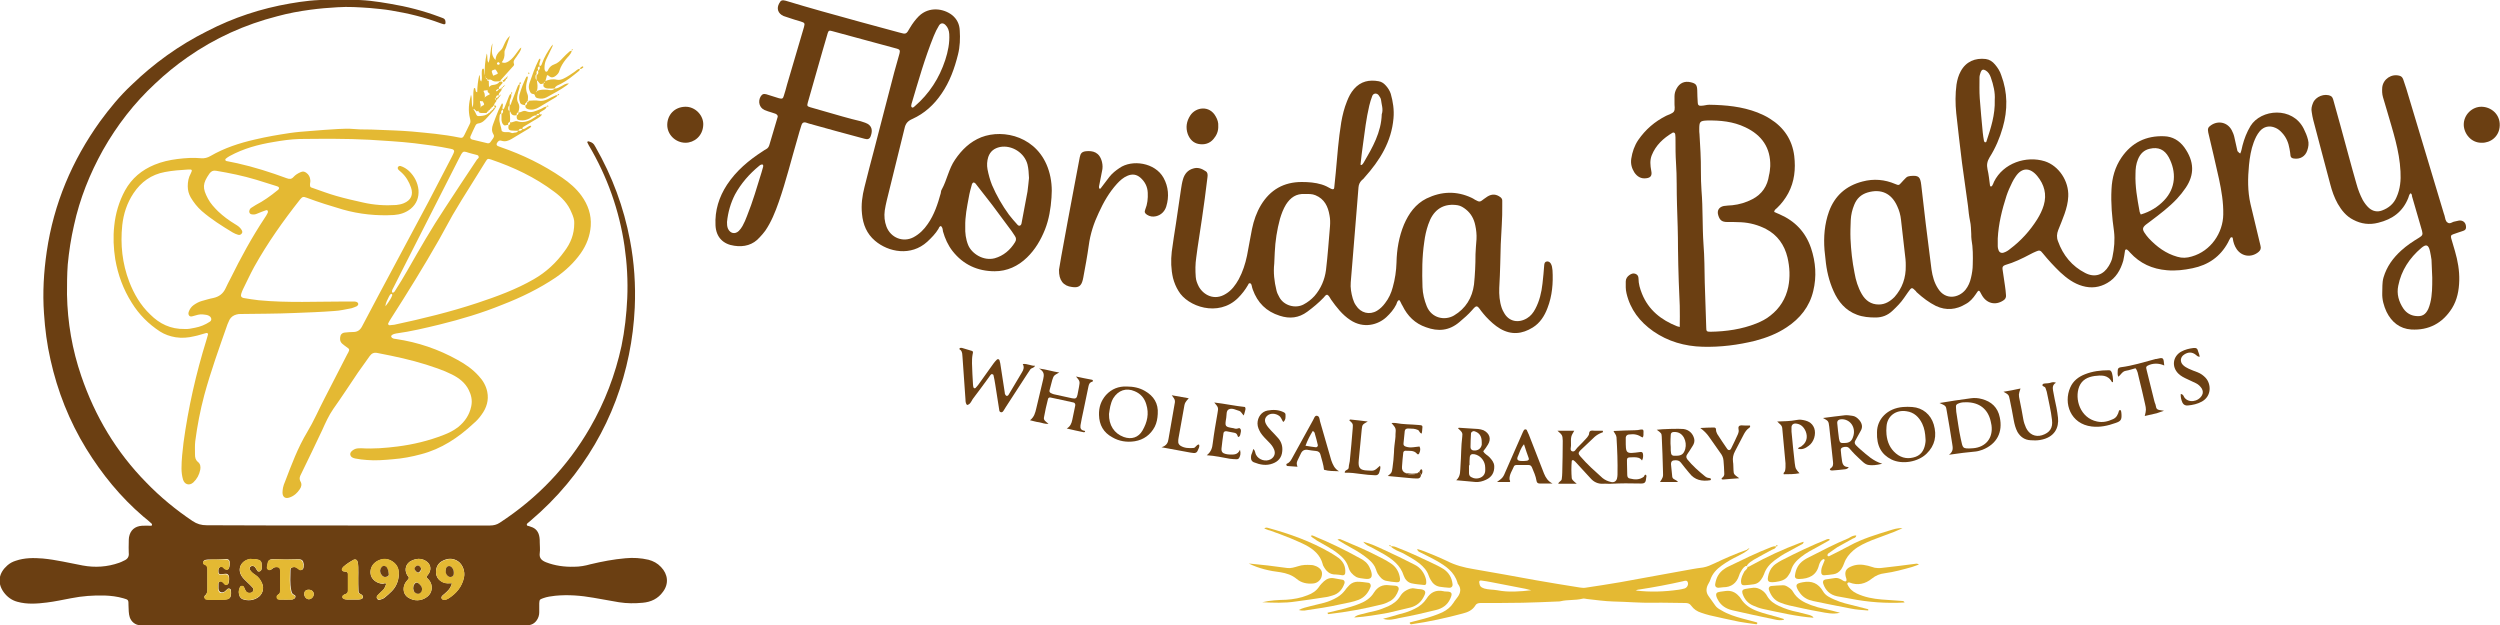 <?xml version="1.0" encoding="utf-8"?>
<!-- Generator: Adobe Illustrator 26.0.2, SVG Export Plug-In . SVG Version: 6.00 Build 0)  -->
<svg version="1.1" id="Layer_1" xmlns="http://www.w3.org/2000/svg" xmlns:xlink="http://www.w3.org/1999/xlink" x="0px" y="0px"
	 viewBox="0 0 1000 250" style="enable-background:new 0 0 1000 250;" xml:space="preserve">
<style type="text/css">
	.st0{display:none;}
	.st1{display:inline;fill:#1D1D1B;}
	.st2{fill:#6B3F12;}
	.st3{fill:#E4B933;}
</style>
<g>
	<g class="st0">
		<path class="st1" d="M447.7,56.4l15.5,37.9h-9.9l-2.5-7.7h-21.3l-2.5,7.7h-9.9l15.5-37.9H447.7z M431.8,81.6h16.7l-8.4-19.8
			L431.8,81.6z"/>
		<path class="st1" d="M817.8,130.2l15.5,37.9h-9.9l-2.5-7.7h-21.3l-2.5,7.7h-9.9l15.5-37.9L817.8,130.2L817.8,130.2z M801.8,155.4
			h16.7l-8.4-19.8L801.8,155.4z"/>
		<path class="st1" d="M582.1,56.4l15.5,37.9h-9.9l-2.5-7.7h-21.3l-2.5,7.7h-9.9L567,56.4H582.1z M566.2,81.6h16.7l-8.4-19.8
			L566.2,81.6z"/>
		<path class="st1" d="M506.2,55.7V62h-14.9v32.3h-9.8V61.9h-13.6v-6.3L506.2,55.7L506.2,55.7z"/>
		<path class="st1" d="M711.6,129.5v6.3h-14.9v32.3h-9.8v-32.3h-13.6v-6.3H711.6z"/>
		<path class="st1" d="M523.2,55.7V88h23.4v6.3h-32V55.7H523.2z"/>
		<path class="st1" d="M671.7,203.3v32.3h23.4v6.3h-32v-38.6L671.7,203.3L671.7,203.3z"/>
		<path class="st1" d="M850.7,129.5v32.3h23.4v6.3h-32v-38.6H850.7z"/>
		<path class="st1" d="M632.4,55.7c1.9,0,5.3,0.6,6.9,2.5c2.5,2.8,1.3,6.8,1.4,9.8h-8.5c0-1.5-0.4-4.6-0.9-5.1S630,62,629.1,62
			h-12.5c-0.9,0-1.7,0.3-2.2,0.9c-0.5,0.5-0.9,1.2-0.9,2.9v2c0,1.7,0.4,2.4,0.9,2.9s1.3,0.9,2.2,0.9h16.7c1.9,0,5.2,0.7,6.9,2.5
			c1.6,1.8,2.7,4.7,2.7,8v2c0,3.3-1.1,6.2-2.7,8c-1.6,1.8-5,2.5-6.9,2.5H612c-1.9,0-3.9-0.7-5.6-2.5c-1.6-1.8-2.7-4.7-2.7-8V83h9.8
			c0,0.8,0,1.5,0,1.5c0,1.7,0.4,2.4,0.9,2.9s1.3,0.9,2.2,0.9H630c0.9,0,1.7-0.3,2.2-0.9c0.5-0.5,0.9-1.2,0.9-2.9c0,0,0-2.2,0-3.4
			c-0.1-1.2-0.4-1.8-0.8-2.2c-0.5-0.5-1.3-0.9-2.2-0.9h-19.3c-1.9,0-3.9-0.7-5.6-2.5c-1.6-1.7-2.7-4.5-2.7-7.7l0,0v-1.5
			c0-3.3,1.1-6.2,2.7-8c1.6-1.8,3.7-2.5,5.6-2.5h21.6V55.7z"/>
		<path class="st1" d="M493.3,203.3c1.9,0,5.3,0.6,6.9,2.5c2.5,2.8,1.3,6.8,1.4,9.8h-8.5c0-1.5-0.4-4.6-0.9-5.1s-1.3-0.9-2.2-0.9
			h-12.5c-0.9,0-1.7,0.3-2.2,0.9c-0.5,0.5-0.9,1.2-0.9,2.9v2c0,1.7,0.4,2.4,0.9,2.9s1.3,0.9,2.2,0.9h16.7c1.9,0,5.2,0.7,6.9,2.5
			c1.6,1.8,2.7,4.7,2.7,8v2c0,3.3-1.1,6.2-2.7,8s-5,2.5-6.9,2.5H473c-1.9,0-3.9-0.7-5.6-2.5s-2.7-4.7-2.7-8v-1.1h9.8
			c0,0.8,0,1.5,0,1.5c0,1.7,0.4,2.4,0.9,2.9s1.3,0.9,2.2,0.9H491c0.9,0,1.7-0.3,2.2-0.9c0.5-0.5,0.9-1.2,0.9-2.9c0,0,0-2.2,0-3.4
			c-0.1-1.2-0.4-1.8-0.8-2.2c-0.5-0.5-1.3-0.9-2.2-0.9h-19.3c-1.9,0-3.9-0.7-5.6-2.5c-1.6-1.7-2.7-4.5-2.7-7.7l0,0v-1.5
			c0-3.3,1.1-6.2,2.7-8s3.7-2.5,5.6-2.5L493.3,203.3L493.3,203.3z"/>
		<path class="st1" d="M656.4,129.5c1.9,0,5.3,0.6,6.9,2.5c2.5,2.8,1.3,6.8,1.4,9.8h-8.5c0-1.5-0.4-4.6-0.9-5.1s-1.3-0.9-2.2-0.9
			h-12.5c-0.9,0-1.7,0.3-2.2,0.9c-0.5,0.5-0.9,1.2-0.9,2.9v2c0,1.7,0.4,2.4,0.9,2.9s1.3,0.9,2.2,0.9h16.7c1.9,0,5.2,0.7,6.9,2.5
			c1.6,1.8,2.7,4.7,2.7,8v2c0,3.3-1.1,6.2-2.7,8c-1.6,1.8-5,2.5-6.9,2.5H636c-1.9,0-3.9-0.7-5.6-2.5c-1.6-1.8-2.7-4.7-2.7-8v-1.1
			h9.8c0,0.8,0,1.5,0,1.5c0,1.7,0.4,2.4,0.9,2.9s1.3,0.9,2.2,0.9H654c0.9,0,1.7-0.3,2.2-0.9c0.5-0.5,0.9-1.2,0.9-2.9
			c0,0,0-2.2,0-3.4c-0.1-1.2-0.4-1.8-0.8-2.2c-0.5-0.5-1.3-0.9-2.2-0.9h-19.3c-1.9,0-3.9-0.7-5.6-2.5c-1.6-1.7-2.7-4.5-2.7-7.7l0,0
			v-1.5c0-3.3,1.1-6.2,2.7-8c1.6-1.8,3.7-2.5,5.6-2.5L656.4,129.5L656.4,129.5z"/>
		<path class="st1" d="M452.8,129.5v38.6h-10.3v-38.6H452.8z"/>
		<path class="st1" d="M804.8,203.3v38.6h-10.3v-38.6L804.8,203.3L804.8,203.3z"/>
		<path class="st1" d="M779.9,129.5v38.6h-10.3v-38.6H779.9z"/>
		<path class="st1" d="M481.5,129.5l20.1,32.1v-32.1h8.6v38.6h-15.4l-20.1-28.3v28.3h-9.8v-38.6H481.5z"/>
		<path class="st1" d="M832.5,203.3l20.1,32.1v-32.1h8.6v38.6h-15.4l-20.1-28.3v28.3h-9.8v-38.6L832.5,203.3L832.5,203.3z"/>
		<path class="st1" d="M552.9,129.9c1.9,0,6.5,0.7,8.1,2.5s4,4.7,4,8V158c0,3.3-2.3,6.2-4,8c-1.6,1.8-6.2,2.5-8.1,2.5h-30.7v-38.6
			H552.9z M532,162.2h20.1c0.9,0,1.7-0.3,2.2-0.9c0.5-0.5,0.9-1.2,0.9-2.9v-18.5c0-1.7-0.4-2.4-0.9-2.9s-1.3-0.9-2.2-0.9H532V162.2z
			"/>
		<path class="st1" d="M584.5,129.5c0,5.5,0,28.5,0,28.5c0,1.7,0.4,2.4,0.9,2.9s1.3,0.9,2.2,0.9H604c0.9,0,1.7-0.3,2.2-0.9
			c0.5-0.5,0.9-1.2,0.9-2.9v-28.5h9.8v28.2c0,3.3,0.2,6.2-1.4,8c-1.6,1.8-3.7,2.5-5.6,2.5h-24.3c-1.9,0-5.2-0.7-6.9-2.5
			c-1.6-1.8-2.7-4.7-2.7-8v-28.2H584.5z"/>
		<path class="st1" d="M523.1,203.3c0,5.5,0,28.5,0,28.5c0,1.7,0.4,2.4,0.9,2.9s1.3,0.9,2.2,0.9h16.4c0.9,0,1.7-0.3,2.2-0.9
			c0.5-0.5,0.9-1.2,0.9-2.9v-28.5h9.8v28.2c0,3.3,0.2,6.2-1.4,8c-1.6,1.8-3.7,2.5-5.6,2.5h-24.3c-1.9,0-5.2-0.7-6.9-2.5
			c-1.6-1.8-2.7-4.7-2.7-8v-28.2H523.1z"/>
		<path class="st1" d="M718.9,129.5h31.2c1.9,0,3.9,0.7,5.6,2.5c1.6,1.8,2.7,4.7,2.7,8v8.5c0,3.7-9.1,3.4-8.5,3.5
			c0,0,8.5,0.1,8.5,4.7v11.5h-9.8c0-0.8,0-9.3,0-9.3c0-1.7-1.6-2.4-2.1-2.9s-3.8-0.9-4.7-0.9h-13v13.1H719v-38.7H718.9z
			 M728.7,148.7h16.8c0.9,0,1.7-0.3,2.2-0.9c0.5-0.5,0.9-1.2,0.9-2.9v-5.4c0-1.7-0.4-2.4-0.9-2.9s-1.3-0.9-2.2-0.9h-16.8V148.7z"/>
		<path class="st1" d="M593.6,203.3c1.9,0,6.5,0.7,8.1,2.5s2.7,4.7,2.7,8v4.7c0,3.3-1.1,6.2-2.7,8c-1.6,1.8-6.2,2.5-8.1,2.5H576
			v13.1h-9.8v-38.6h27.4V203.3z M576,222.6h16.8c0.9,0,1.7-0.3,2.2-0.9c0.5-0.5,0.9-1.2,0.9-2.9v-5.4c0-1.7-0.4-2.4-0.9-2.9
			s-1.3-0.9-2.2-0.9H576V222.6z"/>
		<path class="st1" d="M642.1,203.3c1.9,0,6.5,0.7,8.1,2.5s2.7,4.7,2.7,8v4.7c0,3.3-1.1,6.2-2.7,8c-1.6,1.8-6.2,2.5-8.1,2.5h-17.6
			v13.1h-9.8v-38.6h27.4V203.3z M624.5,222.6h16.8c0.9,0,1.7-0.3,2.2-0.9c0.5-0.5,0.9-1.2,0.9-2.9v-5.4c0-1.7-0.4-2.4-0.9-2.9
			s-1.3-0.9-2.2-0.9h-16.8V222.6z"/>
		<path class="st1" d="M709.2,203.3l8.4,9.8l3.8,4.4l1,1.1l1-1.1l3.8-4.4l7.1-9.8h10.9l-8.4,9.8l-8,9.4l-1,1.1l-1.2,1.4v16.8h-9.8
			V225l-1.2-1.4l-1-1.1l-8-9.4l-8.4-9.8H709.2z"/>
		<path class="st1" d="M905.3,203.3c1.9,0,3.9,0.7,5.6,2.5c1.6,1.8,2.7,4.7,2.7,8l-0.1,2.7h-9.8v-3c0-1.7-0.4-2.4-0.9-2.9
			s-1.3-0.9-2.2-0.9h-15.8c-0.9,0-1.7,0.3-2.2,0.9c-0.5,0.5-0.9,1.2-0.9,2.9V232c0,1.7,0.4,2.4,0.9,2.9s1.3,0.9,2.2,0.9h15.8
			c0.9,0,1.7-0.3,2.2-0.9c0.5-0.5,0.9-1.2,0.9-2.9v-3h9.8l0.1,2.7c0,3.3-1.1,6.2-2.7,8c-1.6,1.8-3.7,2.5-5.6,2.5h-21.1
			c-1.9,0-6.5-0.7-8.1-2.5s-2.7-4.7-2.7-8V214c0-3.3,1.1-6.2,2.7-8c1.6-1.8,6.2-2.5,8.1-2.5L905.3,203.3z"/>
		<rect x="921.6" y="234.3" class="st1" width="9.4" height="7.6"/>
		<path class="st1" d="M752.2,234.7h8v6.5c0,0-0.7,6.5-4.5,6.5c-3.9,0-4.5,0-4.5,0v-2.5h3.3c0,0,1.9-1.3,2.4-4h-4.5L752.2,234.7z"/>
	</g>
</g>
<path class="st2" d="M139.1,210.2c19,0,37.9,0,56.9,0c1.4,0,2.7-0.3,3.9-1.1c15-9.8,27.1-22.4,36.1-38c5.9-10.2,10.1-21.2,12.6-32.7
	c1.3-6.3,2-12.7,2.3-19.1c0.3-7-0.1-14-1.1-20.9c-2.1-14.3-6.9-27.8-14.3-40.3c-0.2-0.4-0.4-0.8-0.6-1.2c0-0.1,0.2-0.4,0.3-0.4
	c0.9,0.2,1.8,0.5,2.4,1.3c0.2,0.3,0.4,0.6,0.6,1c6.7,11.7,11.3,24.1,13.8,37.3c1.7,8.9,2.3,17.9,1.9,27c-0.6,12.7-3.1,25.1-7.6,37.1
	c-4.6,12.2-11.2,23.4-19.5,33.4c-4.4,5.3-9.3,10.2-14.6,14.7c-0.4,0.4-0.9,0.7-1.3,1.1c-0.3,0.3-0.2,0.8,0.1,0.9
	c0.4,0.1,0.9,0.2,1.3,0.4c2.1,0.6,3.2,2.1,3.5,4.3c0.1,0.6,0.1,1.3,0.1,2c0,1.4,0.2,2.8,0,4.2c-0.3,2.1,0.8,3,2.5,3.7
	c3.6,1.4,7.4,1.9,11.2,1.8c2.3,0,4.5-0.4,6.6-1c4.6-1.1,9.3-2,14-2.4c3.1-0.3,6.2-0.1,9.2,0.6c1.9,0.5,3.6,1.4,5,2.9
	c2.8,2.9,3.2,6.7,0.8,9.9c-2,2.8-4.8,4.1-8.1,4.4c-3.2,0.3-6.3,0.3-9.5-0.2c-3.4-0.6-6.8-1.2-10.2-1.8c-5.1-0.9-10.2-1.3-15.3-0.8
	c-1.7,0.2-3.3,0.4-4.9,1c-1.3,0.5-1.4,0.5-1.5,2c0,1.2,0,2.4,0,3.6c0,1.1-0.3,2.2-1,3.2c-0.9,1.3-2.2,2-3.8,2c-0.7,0-1.3,0-2,0
	c-50.2,0-100.5,0-150.7,0c-0.7,0-1.5,0-2.2,0c-1.9-0.1-3.5-1.4-4.1-3.2c-0.5-1.5-0.4-3.1-0.5-4.7c0-2.3,0-2.3-2.1-2.9
	c-2.4-0.7-4.9-1-7.5-1.1c-4.5-0.1-8.9,0.2-13.4,1.1c-3.2,0.6-6.4,1.3-9.6,1.7c-4,0.5-8,0.8-11.9-0.3c-2.2-0.6-4-1.9-5.4-3.8
	c-2.8-3.9-1.9-7.8,1.4-10.7c1-0.9,2.1-1.5,3.4-1.9c3.5-1.2,7.1-1.2,10.8-0.9c5.4,0.5,10.6,1.8,16,2.8c4.9,0.9,9.8,0.6,14.6-1.1
	c0.6-0.2,1.2-0.5,1.8-0.8c1.5-0.6,2.2-1.6,2-3.2c-0.1-1.4,0-2.8,0-4.2c0-0.7,0-1.3,0.1-2c0.5-2.8,2.3-4.4,5.2-4.6
	c1.2-0.1,2.4,0,3.6,0c0.2,0,0.4-0.1,0.4-0.3c0-0.2,0-0.4-0.1-0.5c-1.1-1-2.2-2-3.4-2.9c-9.1-7.8-16.5-16.9-22.8-27.1
	c-6.8-11.1-11.5-23-14.3-35.6c-1.4-6.1-2.2-12.3-2.6-18.5c-0.6-8.3-0.1-16.6,1.1-24.8c2.8-19.1,10.1-36.4,21.3-52
	c3.8-5.2,7.9-10.2,12.6-14.6c9-8.7,19-15.9,30.2-21.5C93.4,7,104.4,3.4,116,1.4c5.2-0.9,10.5-1.6,15.9-1.4c0.7,0,1.5-0.1,2.2-0.2
	c1.1-0.2,2.2-0.2,3.3,0c0.9,0.1,1.9,0.2,2.8,0.2c5.3-0.2,10.6,0.6,15.8,1.5c6.7,1.1,13.3,2.8,19.7,5.2c0.5,0.2,1,0.4,1.6,0.6
	c0.7,0.3,0.9,0.9,0.9,1.6c0.1,0.6-0.2,0.9-0.7,0.8c-0.5-0.1-0.9-0.3-1.3-0.4c-6.4-2.4-13-4-19.7-5.1c-2.8-0.5-5.7-0.7-8.6-1
	c-4.3-0.3-8.6-0.6-12.9-0.3c-3.6,0.2-7.2,0.5-10.9,1c-4.5,0.6-8.8,1.4-13.2,2.6C98,9.8,86,15.2,75,22.9c-4.6,3.2-8.9,6.7-13,10.6
	C53.7,41.2,46.8,50.1,41.2,60c-5.3,9.5-9.3,19.5-11.6,30.1c-1.2,5.2-2,10.4-2.5,15.7c-0.3,4-0.3,8-0.3,12
	c0.2,11.2,2.1,22.1,5.7,32.6c5.5,16.1,14,30.4,26,42.6c5.6,5.8,11.8,10.9,18.5,15.4c1.8,1.2,3.5,1.7,5.7,1.7
	C101.5,210.2,120.3,210.2,139.1,210.2z M170.5,230.8c0.4-0.6,0.8-1,1.1-1.5c1.1-1.9,0.5-3.9-1.4-5c-1.9-1.1-3.8-0.9-5.6,0
	c-2.2,1-3,3.5-1.8,5.6c0.1,0.2,0.3,0.5,0.5,0.7c0.4,0.4,0.3,0.8-0.1,1.2c-0.4,0.5-0.9,1-1.2,1.6c-1,2-0.6,4.4,1.1,5.5
	c2.5,1.7,5.4,1.6,7.8-0.2c2.1-1.6,2.4-4.6,0.7-6.7C171.3,231.7,170.9,231.3,170.5,230.8z M86.8,223.8
	C86.8,223.8,86.8,223.8,86.8,223.8c-1.1,0-2.2,0-3.4,0c-0.5,0-0.9,0.1-1.4,0.2c-0.8,0.3-1,1.4-0.2,1.7c1.2,0.4,1.2,1.3,1.2,2.2
	c0,2.4,0,4.8,0,7.3c0,1.1,0,2.2-1,3c-0.5,0.4-0.1,1.4,0.6,1.5c0.4,0.1,0.7,0.1,1.1,0.1c1.9,0,3.7,0,5.6,0c2.7,0,3.3-0.7,3.1-3.4
	c0-0.1,0-0.2,0-0.3c-0.1-0.6-0.8-0.9-1.3-0.6c-0.4,0.3-0.8,0.8-1.2,1.1c-1.3,0.8-2.4,0.2-2.5-1.2c0-0.7,0-1.3,0-2
	c0.1-0.8,1-1.2,1.6-0.7c0.4,0.3,0.6,0.7,1,1c0.4,0.4,1.2,0.1,1.4-0.4c0.3-0.9,0.3-1.8,0.2-2.7c-0.1-0.7-0.7-1.2-1.4-1.1
	c-0.6,0-1.3,0.2-1.9,0.2c-0.5,0-0.9-0.3-0.9-0.8c0-0.4-0.1-0.7,0-1.1c0.1-0.9,1-1.4,1.8-1c0.2,0.1,0.4,0.4,0.6,0.6
	c0.9,0.7,1.6,0.5,1.9-0.5c0.2-0.6,0.2-1.3,0.2-1.9c0-0.9-0.5-1.4-1.4-1.4C89.2,223.7,88,223.8,86.8,223.8z M114.1,223.8
	C114.1,223.7,114.1,223.7,114.1,223.8c-1.8-0.1-3.5-0.1-5.3-0.1c-0.7,0-1.3,0.4-1.5,1c-0.2,0.7-0.4,1.4-0.4,2.2
	c-0.1,0.8,0.9,1.4,1.6,0.9c0.6-0.4,1.1-1,1.9-1c1.2-0.1,1.8,0.3,1.8,1.5c0,2.6,0,5.2,0,7.8c0,0.8-0.2,1.4-1,1.8
	c-0.3,0.2-0.5,0.6-0.4,1c0.1,0.5,0.5,0.8,1,0.9c1.7,0.1,3.4,0,5,0c0.3,0,0.5-0.2,0.8-0.3c0.7-0.3,0.8-1.3,0.2-1.5
	c-1-0.4-1.1-1-1.3-1.9c-0.6-2.7-0.3-5.4-0.3-8.1c0-0.8,0.4-1.1,1.3-1.2c1.1-0.1,1.7,0.6,2.4,1.1c0.5,0.3,1.2,0,1.4-0.5
	c0.2-0.5,0.2-1.1,0.2-1.7c-0.2-1.5-0.7-2-2.2-2C117.4,223.7,115.8,223.8,114.1,223.8z M101.9,223.6c-1,0-1.3,0-1.7,0
	c-3.6,0.5-5.7,3.9-3.3,7.2c0.6,0.8,1.4,1.5,2.1,2.2c0.7,0.7,1.4,1.3,2,2c0.3,0.3,0.5,0.8,0.3,1.3c-0.2,0.6-0.7,0.8-1.3,0.9
	c-0.8,0.1-1.5-0.2-1.8-1c-0.2-0.4-0.4-0.9-0.6-1.3c-0.2-0.4-0.5-0.5-0.9-0.5c-0.4,0-0.7,0.3-0.8,0.7c-0.5,1.2-0.5,2.3,0,3.5
	c0.3,0.5,0.7,0.9,1.2,1.1c2.1,0.7,4.1,0.5,5.9-0.6c2-1.2,2.8-3.7,1.8-5.8c-0.6-1.4-1.5-2.6-2.8-3.4c-0.8-0.5-1.5-1.1-2-1.9
	c-0.2-0.3-0.2-0.7,0-1.1c0.2-0.3,0.6-0.5,0.9-0.5c0.5,0,0.9,0.1,1.2,0.6c0.3,0.5,0.6,1,0.9,1.4c0.3,0.4,1.1,0.2,1.4-0.2
	c0.4-0.6,0.3-1.3,0.3-1.9c0-1.7-0.4-2.2-2-2.5C102.2,223.6,101.7,223.6,101.9,223.6z M180.8,233.3c-0.4,1.5-1.1,2.5-2.1,3.4
	c-0.5,0.5-1.1,1-1.7,1.5c-0.3,0.3-0.5,0.6-0.4,1c0.1,0.5,0.6,0.7,1.1,0.7c0.6,0,1.1-0.2,1.6-0.5c3.2-2,5.5-4.7,6.3-8.5
	c0.5-2.3-0.5-5.1-2.4-6.4c-2.1-1.4-4.3-1.2-6.3-0.1c-1.7,0.9-2.5,2.5-2.5,4.4c0,1.9,1,3.3,2.8,4.1
	C178.4,233.5,179.6,233.3,180.8,233.3z M154.5,233.5c-0.7,1.9-0.7,2-2,3.2c-0.5,0.5-1.1,1-1.6,1.6c-0.2,0.3-0.3,0.7-0.1,1.1
	c0.3,0.5,0.7,0.7,1.2,0.5c0.6-0.2,1.3-0.4,1.8-0.8c1-0.8,2-1.7,2.9-2.6c1.7-1.7,2.6-3.9,2.8-6.2c0.2-2.3-0.5-4.3-2.4-5.6
	c-2-1.4-4.2-1.4-6.3-0.2c-1.7,1-2.7,2.7-2.6,4.7c0.1,2.4,2.5,4.3,5,4.3C153.6,233.4,154.1,233.1,154.5,233.5z M143.3,231.3
	C143.3,231.3,143.3,231.3,143.3,231.3c0-1.5,0.1-3,0-4.5c0-0.7-0.1-1.5-0.3-2.2c-0.2-0.7-0.9-1-1.5-0.7c-1.5,0.8-2.9,1.7-4.1,2.8
	c-0.2,0.2-0.3,0.4-0.5,0.7c-0.2,0.4,0,1,0.4,1.1c0.4,0.1,0.7,0.1,1.1,0.2c0.6,0.1,0.8,0.4,0.8,0.9c0,2.2,0,4.5,0,6.7
	c0,0.6-0.2,1.1-0.9,1.3c-0.3,0.1-0.7,0.3-1,0.5c-0.2,0.2-0.3,0.5-0.3,0.7c0,0.4,0.3,0.6,0.7,0.8c0.3,0.1,0.7,0.2,1.1,0.2
	c1.6,0,3.2,0,4.7,0c0.4,0,0.7-0.1,1.1-0.2c0.5-0.1,0.8-1,0.4-1.4c-0.2-0.2-0.4-0.4-0.6-0.5c-0.9-0.3-1-0.9-1-1.7
	C143.3,234.4,143.3,232.8,143.3,231.3z M125.5,237.6c0-1-0.9-1.7-2.1-1.7c-1.1,0-1.7,0.7-1.7,1.7c0,1.1,0.8,2,1.8,2.1
	C124.5,239.7,125.5,238.7,125.5,237.6z"/>
<path class="st3" d="M197.8,42.1c0.2,0.2,0.9,0.1,0.6,0.6c-0.2,0.5-0.6,1-0.9,1.4c-0.9,1-1.7,1.9-2.6,2.9c-1,1.1-2,2.2-3.7,2.4
	c-0.5,0.1-0.8,0.4-1,0.8c-0.7,1.4-1.4,2.9-2,4.3c-0.3,0.6,0,1.1,0.6,1.3c2.1,0.5,4.1,1,6.2,1.5c0.5,0.1,0.9-0.1,1.2-0.5
	c0.3-0.4,0.6-0.9,1-1.4c0.4-0.6,0.6-1.1,0.1-1.8c-0.7-1.2-0.6-2.5-0.1-3.8c0.7-1.9,1.4-3.8,2.2-5.7c0.4-0.9,0.9-1.8,1.4-2.8
	c0.6,0.4,0.3,0.8,0.3,1.2c-0.1,0.4-0.3,0.9,0.1,1.3l0,0c-0.8,0.4-0.9,0.8-0.6,1.7l0-0.1c-0.9,0.2-0.7,1-0.8,1.6
	c-0.3,1.9,0.7,3.6,0.9,5.4c1.1,0.9,2.5,0.1,3.7,0.7c0.2,0.1,0.6,0.2,0.8,0.1c0.7-0.3,1.7,0.1,2.1-1l0,0c0.7,0.2,1.3,0.1,1.7-0.6l0,0
	c0.8,0.2,1.4-0.5,2-0.8c0.5-0.2,0.9-0.7,1.5-0.4c-0.1,0.6-0.6,0.7-0.9,1c-2.3,1.4-4.6,2.8-7,4.2c-1.2,0.7-2.5,1.2-4,0.7
	c-0.9-0.3-1.4,0.2-1.8,0.9c-0.3,0.5-0.2,0.9,0.3,1.2c0.4,0.2,0.9,0.3,1.3,0.5c8.7,3,16.9,7,24.5,12.2c2.9,2,5.6,4.3,7.7,7.2
	c2.6,3.6,4,7.6,3.7,12.1c-0.3,4-1.7,7.6-4,10.9c-2.7,3.8-6.1,7-10,9.7c-6.7,4.5-13.9,8-21.4,10.9c-8.1,3.3-16.5,5.8-25,7.9
	c-5.8,1.4-11.6,2.8-17.5,3.6c-1.3,0.2-2.1,0.8-1.9,1.3c0.4,0.8,1.2,0.8,1.9,0.9c8.8,1.3,17,4.1,24.7,8.4c3.1,1.7,6,3.7,8.4,6.4
	c1.7,1.8,2.9,3.9,3.4,6.3c0.7,3.4-0.3,6.5-2.3,9.2c-0.9,1.3-2,2.5-3.2,3.5c-6.1,5.7-12.9,10.2-21,12.3c-3.7,1-7.4,1.7-11.3,2
	c-3.4,0.3-6.9,0.6-10.3,0.3c-1.6-0.1-3.2-0.3-4.7-0.6c-0.9-0.2-1.8-0.5-2-1.6c-0.1-0.8,0.7-1.7,1.9-2.2c0.8-0.3,1.6-0.3,2.5-0.3
	c4.9,0.3,9.7-0.1,14.5-0.7c6.3-0.8,12.5-2.3,18.4-4.6c2.1-0.8,4.1-1.8,5.9-3.2c2.7-2.2,4.5-4.9,5.2-8.3c0.5-2.4,0-4.5-1-6.5
	c-1.4-2.9-3.9-4.8-6.7-6.2c-1.8-0.9-3.7-1.7-5.7-2.4c-6.1-2.2-12.3-3.8-18.6-5.1c-1.8-0.4-3.7-0.7-5.5-1.1c-1.4-0.3-2.3,0.1-3.1,1.2
	c-1.5,2.2-3.2,4.4-4.7,6.6c-3.3,4.9-6.5,9.8-9.9,14.6c-1.8,2.6-3.1,5.5-4.4,8.4c-2.8,5.9-5.6,11.8-8.5,17.7
	c-0.5,0.9-0.8,1.8-0.2,2.9c0.6,1,0.4,2.1-0.3,3.1c-1,1.5-2.3,2.7-4.1,3.3c-1.7,0.6-2.8-0.2-2.8-2c0-0.6,0.1-1.3,0.2-1.9
	c0.2-0.8,0.4-1.6,0.8-2.4c2.6-6.8,5.1-13.6,8.9-19.9c2.6-4.3,4.6-9,6.9-13.4c3.1-5.9,6-11.8,9.1-17.7c0.1-0.2,0.3-0.5,0.4-0.7
	c0.6-1.2,0.5-1.4-0.7-2.2c-0.6-0.4-1.2-0.9-1.8-1.4c-0.9-0.9-0.9-2-0.6-3.1c0.3-0.9,1.1-1.3,2-1.3c1-0.1,2-0.2,3.1-0.2
	c1.6,0,2.7-0.7,3.5-2.2c4.4-8.4,8.9-16.8,13.4-25.2c4.4-8.2,8.8-16.5,13.2-24.7c3.1-5.9,6.2-11.9,9.3-17.9c0.3-0.7,0.7-1.3,0.9-2
	c0.2-0.5-0.1-0.9-0.6-1.1c-0.3-0.1-0.5-0.1-0.8-0.2c-4.7-1-9.5-1.6-14.4-2.2c-6-0.7-12.1-1-18.1-1.4c-9.3-0.5-18.7-0.4-28-0.3
	c-3.4,0.1-6.9,0.6-10.3,1.2c-6.1,1-12,2.6-17.5,5.6c-0.6,0.3-1.1,0.7-1.6,1.1c-0.3,0.2-0.2,0.8,0.2,0.9c1.5,0.3,2.9,0.6,4.4,0.9
	c6.7,1.5,13.3,3.6,19.8,6c1.1,0.4,1.9,0.4,2.7-0.5c0.8-0.9,1.8-1.5,3-2c0.8-0.3,1.4-0.2,2.1,0.3c1,0.7,1.5,1.7,1.6,2.8
	c0.1,0.5,0,1.1-0.1,1.7c0,1.1,0,1.3,1.1,1.6c3.2,1.1,6.3,2.3,9.5,3.2c3.5,1,7,1.8,10.6,2.6c4.4,1,8.8,1.3,13.3,1c1-0.1,2-0.3,3-0.7
	c2.9-1.2,3.9-3.4,2.9-6.3c-0.8-2.3-2-4.4-3.9-6.1c-0.4-0.4-0.9-0.7-1.2-1.1c-0.2-0.3-0.3-0.7-0.1-1c0.2-0.3,0.6-0.5,1-0.4
	c1.3,0.4,2.4,1.1,3.4,2c2.2,2.1,3.5,4.7,3.8,7.6c0.2,2.9-0.7,5.5-3.1,7.5c-2,1.6-4.2,2.3-6.7,2.5c-6.9,0.4-13.8-0.3-20.5-2.2
	c-4.8-1.4-9.6-2.9-14.4-4.7c-1.5-0.6-1.8-0.3-2.6,0.6c-6.8,8.6-13.1,17.5-18.4,27c-1.6,2.9-3,6-4.5,9c-0.3,0.6-0.5,1.2-0.7,1.8
	c-0.3,0.9,0,1.5,0.9,1.7c2,0.3,4,0.7,6.1,0.9c11.6,1.1,23.3,0.5,35,0.5c0.9,0,1.9,0,2.8,0c0.4,0,0.8,0,1.1,0.1
	c0.4,0.1,0.9,0.4,0.9,0.9c0,0.4-0.3,0.7-0.6,0.9c-0.7,0.3-1.4,0.6-2.1,0.8c-2.3,0.4-4.6,1-6.9,1.1c-5.3,0.4-10.6,0.6-15.9,0.8
	c-7.2,0.3-14.4,0.3-21.5,0.4c-0.6,0-1.1,0-1.7,0.2c-1.2,0.3-2.2,1-2.8,2.1c-0.3,0.6-0.5,1.2-0.8,1.8c-3.3,9.4-6.7,18.8-9.3,28.4
	c-1.6,6-2.8,12.2-3.6,18.4c-0.2,1.7-0.1,3.5-0.1,5.3c0,1.2,0.2,2.2,1.2,3c1,0.8,1.1,2,0.9,3.1c-0.4,2-1.3,3.7-2.8,5.1
	c-1.6,1.4-3.5,0.8-4.1-1.2c-0.4-1.4-0.6-2.9-0.6-4.4c0-3.5,0.4-6.9,0.8-10.3c1.9-14,5-27.7,9.2-41.2c0.2-0.7,0.4-1.4,0.6-2.1
	c0.1-0.4-0.3-0.7-0.7-0.6c-1.6,0.4-3.2,1-4.8,1.3c-2.5,0.6-4.9,0.8-7.5,0.4c-2.3-0.4-4.3-1.1-6.2-2.3c-4.6-3-8.4-6.8-11.3-11.5
	c-3.4-5.4-5.5-11.1-6.6-17.4c-0.7-4.5-0.9-8.9-0.4-13.4c0.5-4.9,1.9-9.7,4.3-14.1c2.7-4.9,6.7-8.2,11.8-10.3c2.9-1.2,6-1.9,9.2-2.3
	c3.2-0.4,6.3-0.6,9.5-0.3c1.3,0.1,2.5-0.2,3.7-0.9c5.5-3.2,11.6-5.2,17.8-6.6c4.6-1.1,9.3-1.9,14-2.6c2.7-0.4,5.4-0.6,8.1-0.8
	c3.7-0.3,7.4-0.6,11.2-0.8c2-0.1,4.1-0.2,6.2,0c3.1,0.3,6.2,0.1,9.2,0.3c4.7,0.2,9.3,0.3,14,0.7c6.3,0.6,12.6,1.1,18.9,2.4
	c1.3,0.3,1.6,0.1,2.2-1.1c0.7-1.4,1.4-2.9,2.1-4.3c0.4-0.7,0.3-1.4,0.1-2.2c-0.8-3.1-0.5-6.2,0.4-9.5c0.6,1.7,0,3.3,0.7,5.1
	c0.5-2.8-0.1-5.4,0.5-7.8c0.7,0,0.5,0.5,0.6,0.8c0.1,0.3,0,0.8,0.7,0.9c0-2.3,0.3-4.6,0.8-6.9c0.6,0.7-0.1,1.8,0.8,2.6
	c0.4-1,0.2-2,0.2-3c0-0.6,0-1.1,0.1-1.7c0-0.1,0.2-0.3,0.3-0.4c0.4-0.2,0.4,0.2,0.5,0.4c0.2,0.9,0,1.9,0.7,2.6l0,0
	c0.1,0.5-0.2,1.1,0.6,1.2l0,0c-0.1,0.5,0.1,0.7,0.6,0.6l0,0c0,0.8,0.1,1.6,0.1,2.5c0,1.1-0.3,1.3-1.7,1.4c-0.3,0-0.6,0.1-0.4,0.5
	c0.7,1.1,0.4,2.3,0.3,3.5l0-0.1c-0.4,0.3-0.7,0.5-1.2,0.4c-0.3-0.1-0.8-0.2-0.6,0.4c0.4,1.1,0.3,2.1,0.1,3.2l0-0.1
	c-0.5,0.2-1,0.6-1.6,0.5c-0.1-0.3-0.3-0.5-0.6-0.6c-0.1-0.2-0.2-0.5-0.4-0.3c-0.2,0.2,0,0.4,0.2,0.6c0.1,0.2,0.3,0.5,0.4,0.7
	c0.7,1.6,0.7,1.6,2.1,1.5c1.2-0.1,2.4-0.3,3.3-1.2l0,0c0.3-0.1,0.6-0.2,0.6-0.6l0,0c0.4,0,0.6-0.2,0.6-0.6l0,0
	c0.4,0,0.6-0.2,0.6-0.6l0,0c0.4,0,0.6-0.2,0.6-0.6l0,0C197.6,42.7,197.8,42.5,197.8,42.1L197.8,42.1z M229.7,89.3
	c0.1-1.2-0.4-2.8-1.1-4.3c-1.4-3.5-3.9-6.1-6.9-8.3c-7.7-5.8-16.2-9.8-25.3-12.9c-1.3-0.4-1.4-0.4-2.2,0.9
	c-3.2,5.1-6.4,10.3-9.6,15.4c-1.2,2-2.4,4-3.6,6c-1.8,3.2-3.6,6.5-5.4,9.8c-6.1,10.7-12.6,21.2-19.2,31.5c-0.4,0.6-0.8,1.3-1.1,1.9
	c-0.2,0.3,0.1,0.8,0.5,0.8c0.6-0.1,1.3-0.1,1.9-0.2c11.2-2.4,22.3-5.1,33.2-8.7c7.8-2.6,15.5-5.4,22.6-9.5c4.9-2.8,9-6.6,12.3-11.2
	C228.2,97.3,229.7,93.8,229.7,89.3z M73.9,131.6c1.2,0.1,2.7-0.2,4.1-0.5c2.1-0.4,4.1-1.2,5.9-2.4c0.8-0.5,0.8-1.4,0.1-2.1
	c-0.4-0.3-0.8-0.5-1.2-0.6c-1.2-0.2-2.4-0.4-3.6-0.1c-0.7,0.2-1.4,0.4-2.2,0.6c-0.4,0.1-0.9,0.2-1.3-0.2c-0.4-0.5-0.4-1-0.2-1.6
	c0.4-1.1,1-2,2-2.7c1-0.7,2.1-1.3,3.2-1.6c1.5-0.4,3-0.9,4.6-1.2c2.3-0.5,3.9-1.7,4.9-3.8c0.6-1.3,1.3-2.7,2-4
	c4.1-8.3,8.5-16.4,13.6-24.1c0.5-0.7,0.9-1.4,1.3-2.2c0.1-0.2,0.1-0.6,0-0.8c-0.1-0.2-0.5-0.3-0.7-0.2c-1.1,0.4-2.3,0.8-3.4,1.3
	c-0.8,0.4-1.6,0.5-2.5,0.3c-0.5-0.1-0.9-0.7-0.8-1.3c0.1-0.5,0.3-0.9,0.7-1.2c0.6-0.4,1.2-0.8,1.9-1.2c3.1-1.6,5.9-3.6,8.6-5.8
	c0.4-0.3,0.8-0.6,0.7-1.1c-0.1-0.4-0.7-0.6-1.1-0.7c-2.7-0.8-5.3-1.7-8-2.5c-5.3-1.6-10.7-2.7-16.1-3.6c-1.2-0.2-1.9,0.2-2.6,1.1
	c-2.8,4-2.9,5.8-0.6,10.1c1,1.9,2.5,3.5,4,5c2.1,2,4.4,3.7,6.9,5.2c1,0.6,1.9,1.2,2.5,2.2c0.3,0.5,0.5,1,0.1,1.5
	c-0.4,0.5-0.9,0.7-1.5,0.5c-0.7-0.2-1.4-0.5-2.1-0.9c-4.3-2.6-8.6-5.3-12.4-8.6c-1.8-1.6-3.2-3.4-4.4-5.4c-0.8-1.4-1.2-2.9-1.2-4.5
	c0-1.8,0.3-3.5,1.2-5.1c0.7-1.4,0.6-1.7-0.9-1.6c-3.2,0.2-6.3,0.4-9.4,1c-5.5,1-9.6,4-12.6,8.5c-2.6,3.9-4,8.2-4.5,12.8
	c-0.8,7.7,0,15.3,2.8,22.6c1.9,4.9,4.5,9.4,8.4,13.1C63.8,129.5,68.2,131.7,73.9,131.6z M191.5,63c0-0.7-0.3-0.9-0.7-1
	c-1.4-0.4-2.9-0.7-4.3-1.2c-1.1-0.3-1.4-0.1-2,0.9c-0.3,0.6-0.6,1.2-0.9,1.7c-7.1,14-14.3,28.1-21.4,42.1c-1.6,3.2-3.2,6.3-4.8,9.5
	c-0.3,0.6-0.7,1.1-0.6,1.8c0,0.1,0.1,0.2,0.1,0.2c0.1,0,0.4,0.1,0.5,0c0.3-0.2,0.6-0.5,0.7-0.8c1.7-2.7,3.4-5.4,4.9-8.1
	c4.8-8.4,9.6-16.8,15-24.9c4.2-6.5,8.5-12.9,12.8-19.4C191.1,63.6,191.4,63.2,191.5,63z M154.2,122.5c0.7-0.9,1.4-1.9,2-2.9
	c0.3-0.5,0.5-1,0.7-1.5c0-0.1,0-0.4-0.2-0.5c-0.1-0.1-0.4,0-0.5,0.1c-0.2,0.3-0.5,0.6-0.6,0.9C155.1,119.8,154.2,121,154.2,122.5z"
	/>
<path class="st3" d="M193.9,30.3c-0.1-3,0.1-5.9,0.8-8.9c0.5,1.2-0.1,2.5,0.7,3.7c1-2.6,0.5-5.3,1.6-7.8c-0.1,2.3-0.9,4.6,1.2,6.7
	c0.1-1.7,0.9-2.9,2.1-3.9c0.7-0.6,1-1.6,1.4-2.4c0.5-1.1,1-2.2,2.3-3.4c-0.7,1.9-1.1,3.3-1.6,4.7c-0.3,0.7-0.7,1.4-0.6,2.1
	c0.1,1.4-0.2,2.7-1.1,3.8c1.2,0.5,2,0.1,2.8-0.4c1.4-0.9,2.3-2.2,3.2-3.4c0.6-0.7,1-1.6,1.8-2.1l0,0c-0.1,1.5-1.2,2.5-1.9,3.7
	c-0.6,0.9-1.5,1.6-1,2.9c0.2,0.5-0.4,1-0.8,1.4c-1.4,1.6-2.9,3.2-4.3,4.8c-0.2,0.2-0.3,0.4-0.4,0.7l0,0c-1.2,0-2.4,0.4-3.5-0.5
	c-0.4-0.3-1.1-0.1-1.6-0.1l0,0c0-0.4-0.2-0.6-0.6-0.6l0,0C194.5,31,194.3,30.5,193.9,30.3L193.9,30.3z M199.1,29.5
	c0-0.6-0.4-0.9-0.6-1.3c-0.4-0.8-0.9-0.2-1.4-0.1c-0.5,0.1-0.4,0.5-0.3,0.9c0.1,0.4,0.3,0.8,0.5,1.3C198,30,198.6,29.7,199.1,29.5z
	 M199.9,25.6c0-0.3-0.2-0.6-0.4-0.7c-0.3-0.1-0.5,0.1-0.7,0.3c-0.1,0.3,0.2,0.8,0.5,0.7C199.6,25.9,199.8,25.7,199.9,25.6z"/>
<path class="st3" d="M215.7,26.4c0.8,0.1,0.9-0.5,1.1-1c0.9-2.6,2.3-4.8,3.8-7c0.1-0.1,0.3-0.2,0.6-0.6c-0.2,1-0.7,1.7-1,2.4
	c-0.6,1.2-1.2,2.5-1.8,3.8c-0.4,0.9-0.6,2-0.6,3c-0.1,0.9,0.3,1.7,0.7,1.7c0.7-0.1,0.7-0.8,1-1.2c0.5-0.8,1.2-1.4,2.1-1.7
	c1.5-0.5,2.5-1.5,3.5-2.6c0.8-0.9,1.7-1.7,2.6-2.5c0.3-0.3,0.6-0.4,1-0.3l0,0c-0.4,1.5-1.7,2.4-2.5,3.5c-1,1.3-1.9,2.7-2.4,4.3
	c-0.2,0.9-0.8,1.6-1.6,2.2c-0.8,0.6-1.6,0.8-2.5,0.1c-0.3-0.2-0.5-0.5-0.9-0.4c-0.2,0.9-0.5,1.7-0.7,2.6l0,0c-0.4,0-0.6,0.2-0.6,0.6
	l0,0c-1.3,0.5-1.3,0.5-2.1-0.5c-0.2-0.3-0.4-0.6-0.8-0.6l0,0.1c0-0.8,0-1.5,0-2.3l0,0.1c0.7-0.4,0.9-1,0.6-1.7l0,0
	C216,27.6,216.1,27.3,215.7,26.4L215.7,26.4z"/>
<path class="st3" d="M221.9,35.4c1,0.1,1.7-0.5,2.6-0.9c0.9-0.4,1.6-1.2,3.1-1.1c-0.5,0.4-0.8,0.6-1,0.8c-2.5,1.8-5.2,3.2-7.9,4.7
	c-1.1,0.6-2.3,0.7-3.5,0.4c-0.6-0.1-1.1-0.4-1.2-1c-0.1-0.4-0.3-0.7-0.7-0.7c-1.1-0.1-1.3-0.9-1.6-1.7c-0.3-0.9-0.2-1.8,0.1-2.7
	c1.1-3.2,2.2-6.3,3.7-9.3c0.1-0.2,0.3-0.5,0.6-0.4c0.3,1-0.8,1.9-0.2,2.9l0,0c-0.8,0.4-1,0.8-0.6,1.7l0,0c-0.9,0.3-0.7,1-0.6,1.7
	l0-0.1c-0.6,0.2-0.5,0.7-0.5,1.1c0,0.5,0,0.9,0.5,1.2l0-0.1c0.2,1.5,0.6,3,0,4.5c-0.1,0.1-0.3,0.2-0.4,0.3c0.1,0.1,0.2,0.1,0.3,0.2
	c0-0.2,0.1-0.3,0.1-0.5c1.4-0.6,2.8-0.6,4.3-0.5C219.9,36.1,221.1,36.3,221.9,35.4L221.9,35.4z"/>
<path class="st3" d="M200.6,35.3c0.2,0.5,0,0.8-0.3,1.2c-0.4,0.5-0.9,0.9-0.8,1.6l0,0c-0.9-0.1-1.1,0.5-1.2,1.2l0,0
	c-0.1,0.1-0.3,0.1-0.4,0.2c0.1,0.1,0.2,0.2,0.3,0.3c0.1,0.1,0.2,0.3,0.4,0.4c-0.1,0.7-1.1,1.1-0.9,2l0,0c-0.4,0-0.6,0.2-0.6,0.6l0,0
	c-0.4,0-0.6,0.2-0.6,0.6l0,0c-0.4,0-0.6,0.2-0.6,0.6l0,0c-0.4,0-0.6,0.2-0.6,0.6l0,0c-0.4,0-0.6,0.2-0.6,0.6l0,0c-0.7,0-1.5,0-2.2,0
	c-0.8,0-1.2-0.4-1.2-1.2l0,0.1c0.7-0.6,0.9-1.6,1.9-1.9c0.5-0.2,0.6-0.6,0.2-1.1c-0.2-0.3-0.3-0.7-0.4-1l0,0.1
	c0.5-1.1,1.4-1.8,2.6-2.3c0.6-0.2,0.2-0.5-0.1-0.7c-0.5-0.4-0.6-0.9-0.4-1.5c0.4-0.9,1-1.6,2-1.7c1-0.1,2-0.3,2.6-1.2l0,0
	c0.3-0.1,0.6-0.1,0.9-0.2c0.2,0.2,0.4,0.3,0.5,0.5c-0.4,0.5-0.8,0.9-1.2,1.4c-0.3,0.3-0.5,0.7-0.3,1.2c-0.4-0.2-0.7,0-0.9,0.2
	c-0.1,0.1-0.5,0.3-0.2,0.6c0,0,0.3,0,0.4-0.1c0.3-0.2,0.5-0.5,0.7-0.7C200.2,35.4,200.4,35.4,200.6,35.3L200.6,35.3z"/>
<path class="st3" d="M231.9,27.5c0.1,0.5-0.2,0.8-0.6,1.1c-2.2,1.8-4.4,3.6-6.9,4.9c-0.9,0.5-2.1,0.7-2.6,1.9l0.1,0
	c-0.9,0-1.8,0.1-2.7,0c-0.6,0-1.3-0.2-1.7-0.7c-0.4-0.5,0.1-1-0.1-1.6l0,0c0.5,0.1,0.6-0.2,0.6-0.6l0,0c1.5-0.7,3.1-1,4.8-0.6
	c1,0.2,2-0.1,2.9-0.6c1.4-0.7,2.7-1.6,4-2.5C230.4,28.4,230.9,27.6,231.9,27.5L231.9,27.5z"/>
<path class="st3" d="M215.7,45.5c0.2,0.5,0.6,0.1,1.1,0.3c-0.4,0.7-1.1,1.1-1.7,1.5c-1.8,1.1-3.7,2.2-5.5,3.3
	c-0.4,0.2-0.8,0.5-0.6,1.1l0,0c-0.8-0.4-1.3-0.2-1.7,0.6l0,0c-0.9,0-1.8,0-2.7-0.1c-1.1-0.1-1.4-0.6-1.2-2.1l0,0
	c0.6-0.2,0.8-0.6,0.6-1.2l0,0c1,0.3,1.9-0.7,2.9-0.4c3,1,5.4-0.5,7.7-2c0.1-0.1,0-0.3,0.1-0.5l0,0C215.3,46.3,215.5,46.2,215.7,45.5
	L215.7,45.5z"/>
<path class="st3" d="M201.1,43.8c0.5-0.1,0.6-0.6,0.8-1c0.6-1.4,1.1-2.9,1.7-4.3c0.2-0.4,0.3-0.9,0.9-0.9l0,0c0.1,0.7,0,1.3-0.3,1.9
	c-0.4,0.9-0.4,1.8-0.3,2.7l0-0.1c-0.7,0.4-0.6,1-0.6,1.6c0,0.4,0.2,0.6,0.6,0.7l0-0.1c-0.1,1.5,0.4,3,0,4.5l0,0
	c-0.5,0.2-0.9,0.5-0.6,1.2l0,0c-0.6-0.2-1.2,0.5-1.8,0c-0.6-0.5-0.8-1.2-0.9-2c0-0.3,0-0.6,0-0.8c0-0.6,0-1.1,0-1.7l0,0.1
	C201.4,45.1,201.3,44.4,201.1,43.8L201.1,43.8z"/>
<path class="st3" d="M223,38.1c-0.2,0.6-0.7,0.8-1.2,1.1c-2.1,1.2-4.1,2.5-6.2,3.7c-1.3,0.8-2.7,1.2-4.3,0.8
	c-0.8-0.2-1.3-0.7-1.1-1.6l0,0c0.5-0.2,0.8-0.6,0.6-1.2l0,0c0.5,0.1,0.7-0.1,0.6-0.6l0,0c1.4,0,2.7-0.3,4.1,0
	c1.2,0.2,2.4-0.1,3.5-0.6c0.9-0.5,1.8-0.9,2.7-1.3C222,38.2,222.5,38,223,38.1L223,38.1z"/>
<path class="st3" d="M207.9,33.7c0.1,1.5-0.7,2.8-0.9,4.3c-0.2,1.1-0.3,2.2,0.3,3.2c0.7,1.3,0.4,2.5,0,3.7l0,0
	c-0.5,0.2-0.8,0.6-0.6,1.2l0,0c-1.2,0.2-2.1,0-2.5-1.3c0-0.1-0.2-0.2-0.4-0.4l0,0.1c0-0.8,0-1.5,0-2.3l0,0.1c0.7-0.5,0.7-1.3,1-1.9
	c0.7-1.7,1.3-3.5,2-5.2C207.1,34.5,207.2,33.8,207.9,33.7L207.9,33.7z"/>
<path class="st3" d="M210.1,42.1c-1.7-0.3-2-0.5-2.3-1.8c-0.2-0.8-0.2-1.7,0-2.5c0.7-2.4,1.6-4.7,2.7-7c0.1-0.1,0.3-0.2,0.4-0.3
	c0.4,0.4,0.2,0.8,0.1,1.2c-0.6,2-0.9,4,0,6c0.4,0.9,0.1,1.8,0.1,2.8l0,0c-0.4,0-0.5,0.3-0.6,0.6l0,0
	C210.2,41.2,209.9,41.5,210.1,42.1L210.1,42.1z"/>
<path class="st3" d="M207.3,44.9c0.5,0.2,0.9-0.1,1.3-0.2c0.6-0.3,1.3-0.5,1.9-0.2c2.1,0.9,3.9-0.2,5.8-0.9c0.8-0.3,1.4-1,2.3-0.9
	l0,0.1c-0.3,1-1.2,1.2-1.9,1.7c-0.4,0.3-1,0.4-1,1.1l0,0c-0.6-0.2-1-0.1-1.2,0.6l0,0c-1.1-0.2-1.9,0.7-2.7,1.2
	c-1.2,0.6-2.4,0.9-3.8,0.7c-0.5-0.1-1-0.1-1.2-0.6c-0.2-0.4-0.1-0.9-0.1-1.3l0,0C207.2,45.8,207.6,45.5,207.3,44.9L207.3,44.9z"/>
<path class="st3" d="M232,27.5c0-0.4,0.4-0.6,0.7-0.8c0.1-0.1,0.4-0.2,0.5-0.1c0.3,0.3,0,0.5-0.2,0.6
	C232.7,27.5,232.3,27.7,232,27.5C231.9,27.5,232,27.5,232,27.5z"/>
<path class="st3" d="M223,38.2c0-0.1,0-0.4,0.1-0.4c0.2-0.1,0.4-0.4,0.6-0.1c0,0-0.2,0.3-0.3,0.4C223.3,38.1,223.1,38.1,223,38.2
	L223,38.2z"/>
<path class="st3" d="M211.8,29.3c-0.1,0.1-0.2,0.3-0.3,0.4c-0.1-0.1-0.2-0.3-0.2-0.4c0-0.2,0.2-0.3,0.2-0.4
	C211.6,29,211.7,29.1,211.8,29.3z"/>
<path class="st3" d="M204.5,37.6c0-0.2-0.1-0.4,0-0.5c0-0.1,0.2-0.2,0.3-0.3c0,0.2,0.1,0.3,0.1,0.5
	C204.8,37.4,204.6,37.5,204.5,37.6L204.5,37.6z"/>
<path class="st3" d="M207.8,33.7c0-0.2,0-0.4,0-0.5c0-0.1,0.2-0.3,0.3-0.4c0.1,0.1,0.2,0.3,0.2,0.4
	C208.4,33.4,208.2,33.7,207.8,33.7C207.9,33.7,207.8,33.7,207.8,33.7z"/>
<path class="st3" d="M218.5,42.6c0.2-0.2,0.3-0.3,0.5-0.4c0.1,0,0.2,0.1,0.4,0.2c0,0.1-0.1,0.1-0.1,0.2
	C219,42.6,218.8,42.6,218.5,42.6C218.5,42.7,218.5,42.6,218.5,42.6z"/>
<path class="st3" d="M200,38.2c0.1-0.1,0.2-0.3,0.3-0.4C200.6,38.2,200.3,38.2,200,38.2C200,38.1,200,38.2,200,38.2z"/>
<path class="st3" d="M201.6,31.9c0.1-0.3,0.3-0.5,0.6-0.5l0.2,0.2c0,0.3-0.2,0.5-0.4,0.7C201.8,32.1,201.7,32,201.6,31.9z"/>
<path class="st3" d="M229.2,19.7c-0.1,0.3-0.3,0.5-0.6,0.5l0,0C228.6,19.8,228.8,19.7,229.2,19.7L229.2,19.7z"/>
<path class="st3" d="M229.2,19.7c0-0.1,0-0.1,0-0.2C229.2,19.6,229.2,19.6,229.2,19.7C229.2,19.7,229.2,19.7,229.2,19.7z"/>
<polygon class="st3" points="208.4,19.1 208.5,19 208.4,19.1 "/>
<path class="st3" d="M201.1,34.8c0,0.4-0.1,0.7-0.5,0.6l0,0C200.6,35,200.8,34.8,201.1,34.8L201.1,34.8z"/>
<path class="st3" d="M201.7,34.2c0,0.4-0.1,0.6-0.6,0.6c0,0,0,0,0,0C201.2,34.5,201.4,34.3,201.7,34.2L201.7,34.2z"/>
<path class="st3" d="M201.7,34.3c0.1-0.1,0.2-0.3,0.2-0.4C202.3,34.3,201.9,34.2,201.7,34.3L201.7,34.3z"/>
<path class="st3" d="M201,32.4c0.1-0.3,0.3-0.4,0.7-0.5c0.1,0.1,0.2,0.2,0.4,0.3c-0.2,0.2-0.3,0.4-0.5,0.6
	C201.3,32.7,201.1,32.5,201,32.4z"/>
<path class="st3" d="M202.9,30.9c0.1,0.4-0.1,0.6-0.5,0.7c0,0-0.2-0.2-0.2-0.2C202.3,31,202.5,30.9,202.9,30.9L202.9,30.9z"/>
<path class="st3" d="M202.8,30.9c0.1-0.1,0.1-0.3,0.2-0.4c0.1,0.1,0.1,0.2,0.2,0.3C203.1,30.8,203,30.8,202.8,30.9L202.8,30.9z"/>
<path class="st3" d="M199.1,39.5c-0.2,0.2-0.3,0.4-0.4,0.6c-0.1-0.1-0.2-0.2-0.4-0.4c0-0.2,0-0.3,0.1-0.5l0,0
	c0.2-0.1,0.4-0.1,0.6-0.1C199,39.3,199,39.4,199.1,39.5z"/>
<path class="st3" d="M199.5,38.7c0.2,0.4-0.1,0.6-0.4,0.8c-0.1-0.1-0.1-0.2-0.2-0.2C198.9,38.9,199.2,38.8,199.5,38.7L199.5,38.7z"
	/>
<path class="st3" d="M199.4,38.2c0.2,0,0.4,0,0.6,0c0,0,0,0,0,0c0,0.4-0.1,0.6-0.6,0.6l0,0C199.5,38.5,199.5,38.3,199.4,38.2
	L199.4,38.2z"/>
<path class="st3" d="M170.5,230.8c0.5,0.5,0.8,0.9,1.1,1.2c1.7,2.1,1.4,5-0.7,6.7c-2.4,1.8-5.3,1.9-7.8,0.2
	c-1.7-1.2-2.2-3.6-1.1-5.5c0.3-0.6,0.7-1.1,1.2-1.6c0.3-0.4,0.4-0.8,0.1-1.2c-0.2-0.2-0.4-0.4-0.5-0.7c-1.1-2.2-0.4-4.6,1.8-5.6
	c1.9-0.9,3.8-1.1,5.6,0c1.9,1.1,2.5,3.1,1.4,5C171.3,229.8,170.9,230.2,170.5,230.8z M165.3,235.3c0.1,0.4,0.1,0.8,0.2,1.1
	c0.2,0.6,1.2,1.1,1.8,1c0.8-0.1,1.3-0.8,1.4-1.6c0.1-1.1-0.4-1.8-1.2-2.4c-0.8-0.7-1.6-0.5-2,0.5
	C165.4,234.3,165.4,234.8,165.3,235.3z M167.1,226.2c-0.6,0-1.3,0.7-1.2,1.3c0,0.7,0.7,1.5,1.4,1.6c0.5,0.1,1.1-0.7,1.2-1.3
	C168.5,227,167.8,226.2,167.1,226.2z"/>
<path class="st3" d="M86.8,223.8c1.2,0,2.4,0,3.6,0c0.9,0,1.4,0.5,1.4,1.4c0,0.6,0,1.3-0.2,1.9c-0.2,1-1,1.1-1.9,0.5
	c-0.2-0.2-0.4-0.4-0.6-0.6c-0.8-0.5-1.7,0-1.8,1c0,0.4,0,0.7,0,1.1c0.1,0.5,0.4,0.8,0.9,0.8c0.6,0,1.3-0.2,1.9-0.2
	c0.7,0,1.3,0.5,1.4,1.1c0.1,0.9,0.1,1.9-0.2,2.7c-0.2,0.5-1,0.7-1.4,0.4c-0.3-0.3-0.6-0.7-1-1c-0.7-0.5-1.6-0.2-1.6,0.7
	c-0.1,0.6-0.1,1.3,0,2c0,1.5,1.2,2.1,2.5,1.2c0.5-0.3,0.8-0.8,1.2-1.1c0.5-0.4,1.2,0,1.3,0.6c0,0.1,0,0.2,0,0.3
	c0.2,2.7-0.4,3.3-3.1,3.4c-1.9,0-3.7,0-5.6,0c-0.4,0-0.7-0.1-1.1-0.1c-0.7-0.1-1.1-1.1-0.6-1.5c1-0.8,1-1.9,1-3c0-2.4,0-4.8,0-7.3
	c0-0.9,0-1.8-1.2-2.2c-0.8-0.3-0.6-1.5,0.2-1.7c0.4-0.1,0.9-0.2,1.4-0.2C84.6,223.7,85.7,223.8,86.8,223.8
	C86.8,223.8,86.8,223.8,86.8,223.8z"/>
<path class="st3" d="M114.1,223.8c1.7,0,3.4,0,5,0c1.5,0,2,0.5,2.2,2c0.1,0.6,0.1,1.1-0.2,1.7c-0.2,0.5-0.9,0.8-1.4,0.5
	c-0.8-0.5-1.4-1.3-2.4-1.1c-0.8,0.1-1.3,0.4-1.3,1.2c0,2.7-0.3,5.4,0.3,8.1c0.2,0.9,0.3,1.5,1.3,1.9c0.7,0.2,0.5,1.2-0.2,1.5
	c-0.2,0.1-0.5,0.3-0.8,0.3c-1.7,0-3.4,0-5,0c-0.5,0-0.9-0.3-1-0.9c-0.1-0.4,0.1-0.8,0.4-1c0.8-0.4,1-1,1-1.8c0-2.6,0-5.2,0-7.8
	c0-1.2-0.6-1.6-1.8-1.5c-0.8,0.1-1.3,0.6-1.9,1c-0.7,0.5-1.6-0.1-1.6-0.9c0.1-0.7,0.2-1.5,0.4-2.2c0.2-0.7,0.8-1,1.5-1
	C110.5,223.7,112.3,223.7,114.1,223.8C114.1,223.7,114.1,223.7,114.1,223.8z"/>
<path class="st3" d="M101.9,223.6c-0.1,0,0.3,0,0.8,0.1c1.6,0.3,2,0.8,2,2.5c0,0.6,0.1,1.3-0.3,1.9c-0.3,0.5-1.1,0.7-1.4,0.2
	c-0.3-0.4-0.6-0.9-0.9-1.4c-0.3-0.4-0.7-0.6-1.2-0.6c-0.4,0-0.7,0.1-0.9,0.5c-0.2,0.3-0.2,0.7,0,1.1c0.5,0.8,1.2,1.4,2,1.9
	c1.3,0.8,2.2,2,2.8,3.4c1,2.2,0.2,4.6-1.8,5.8c-1.9,1.1-3.8,1.3-5.9,0.6c-0.5-0.2-0.9-0.6-1.2-1.1c-0.6-1.2-0.6-2.3,0-3.5
	c0.2-0.4,0.4-0.6,0.8-0.7c0.4,0,0.7,0.1,0.9,0.5c0.2,0.4,0.3,0.9,0.6,1.3c0.4,0.8,1,1,1.8,1c0.6,0,1.1-0.3,1.3-0.9
	c0.2-0.5,0-0.9-0.3-1.3c-0.6-0.7-1.3-1.3-2-2c-0.7-0.7-1.5-1.4-2.1-2.2c-2.3-3.3-0.2-6.8,3.3-7.2
	C100.5,223.6,100.9,223.6,101.9,223.6z"/>
<path class="st3" d="M180.8,233.3c-1.3,0-2.4,0.2-3.6-0.3c-1.8-0.8-2.7-2.3-2.8-4.1c0-1.9,0.8-3.5,2.5-4.4c2.1-1.1,4.3-1.3,6.3,0.1
	c1.9,1.3,2.9,4.1,2.4,6.4c-0.8,3.8-3.1,6.5-6.3,8.5c-0.5,0.3-1,0.5-1.6,0.5c-0.5,0-0.9-0.2-1.1-0.7c-0.1-0.4,0.1-0.7,0.4-1
	c0.6-0.5,1.1-1,1.7-1.5C179.7,235.9,180.4,234.8,180.8,233.3z M178.3,228.1c0,1.1,0.3,1.9,1.1,2.5c0.8,0.5,2,0,2.1-1
	c0.1-1.1-0.1-2-0.9-2.8c-0.8-0.7-1.9-0.4-2.2,0.6C178.3,227.7,178.3,227.9,178.3,228.1z"/>
<path class="st3" d="M154.5,233.5c-0.4-0.4-0.9-0.1-1.3-0.1c-2.5,0.1-4.9-1.8-5-4.3c-0.1-2,0.8-3.6,2.6-4.7c2.1-1.2,4.3-1.2,6.3,0.2
	c2,1.3,2.7,3.3,2.4,5.6c-0.2,2.4-1.1,4.5-2.8,6.2c-0.9,0.9-1.9,1.8-2.9,2.6c-0.5,0.4-1.1,0.6-1.8,0.8c-0.5,0.1-0.9,0-1.2-0.5
	c-0.2-0.4-0.1-0.8,0.1-1.1c0.5-0.6,1.1-1,1.6-1.6C153.8,235.5,153.8,235.4,154.5,233.5z M154,230.8c0.7,0,1.6-0.4,1.5-0.9
	c-0.1-1-0.2-2-0.8-2.9c-0.4-0.5-1.2-0.8-1.7-0.4c-0.7,0.4-1.1,1.4-0.9,2.2C152.3,229.9,153,230.7,154,230.8z"/>
<path class="st3" d="M143.3,231.3c0,1.6,0,3.2,0,4.7c0,0.8,0.1,1.5,1,1.7c0.2,0.1,0.5,0.3,0.6,0.5c0.4,0.4,0.1,1.3-0.4,1.4
	c-0.4,0.1-0.7,0.2-1.1,0.2c-1.6,0-3.2,0-4.7,0c-0.4,0-0.8,0-1.1-0.2c-0.3-0.1-0.7-0.3-0.7-0.8c0-0.3,0.1-0.6,0.3-0.7
	c0.3-0.2,0.6-0.4,1-0.5c0.6-0.2,0.9-0.7,0.9-1.3c0-2.2,0-4.5,0-6.7c0-0.5-0.3-0.9-0.8-0.9c-0.4,0-0.7-0.1-1.1-0.2
	c-0.4-0.1-0.7-0.8-0.4-1.1c0.1-0.2,0.3-0.5,0.5-0.7c1.3-1.1,2.7-2,4.1-2.8c0.7-0.3,1.4-0.1,1.6,0.7c0.2,0.7,0.3,1.5,0.3,2.2
	C143.3,228.3,143.3,229.8,143.3,231.3C143.3,231.3,143.3,231.3,143.3,231.3z"/>
<path class="st3" d="M125.5,237.6c0.1,1.1-1,2.2-2,2.1c-1,0-1.8-1-1.8-2.1c0-1.1,0.6-1.7,1.7-1.7
	C124.6,235.8,125.4,236.5,125.5,237.6z"/>
<path class="st2" d="M165.3,235.3c0.1-0.4,0.1-0.9,0.3-1.3c0.4-1,1.2-1.2,2-0.5c0.7,0.6,1.3,1.3,1.2,2.4c-0.1,0.8-0.6,1.4-1.4,1.6
	c-0.6,0.1-1.6-0.4-1.8-1C165.4,236,165.4,235.6,165.3,235.3z"/>
<path class="st2" d="M167.1,226.2c0.7,0,1.4,0.8,1.3,1.5c-0.1,0.6-0.8,1.4-1.2,1.3c-0.6-0.1-1.3-0.9-1.4-1.6
	C165.9,226.9,166.5,226.2,167.1,226.2z"/>
<path class="st2" d="M178.3,228.1c0-0.2,0.1-0.4,0.1-0.7c0.3-1,1.4-1.3,2.2-0.6c0.8,0.8,1,1.7,0.9,2.8c-0.1,1-1.2,1.5-2.1,1
	C178.5,230,178.2,229.2,178.3,228.1z"/>
<path class="st2" d="M154,230.8c-0.9-0.1-1.7-0.9-1.9-2.1c-0.2-0.8,0.3-1.8,0.9-2.2c0.5-0.3,1.3-0.1,1.7,0.4
	c0.6,0.9,0.7,1.9,0.8,2.9C155.6,230.3,154.7,230.8,154,230.8z"/>
<g>
	<g>
		<path class="st2" d="M896.1,61.4c0.5-1,0.6-2.1,0.9-3.2c0.7-2.7,1.7-5.3,3.2-7.8c4.2-6.8,16.8-7.9,21.3,1.1
			c0.7,1.4,1.3,2.8,1.7,4.4c0.4,1.4,0.2,2.9-0.3,4.3c-0.8,2.4-2.9,3.6-5.4,3.2c-0.7-0.1-1.2-0.4-1.3-1.1c-0.1-0.9-0.2-1.9-0.4-2.8
			c-0.4-2.4-1.3-4.6-3-6.4c-0.8-0.9-1.7-1.6-2.7-2c-2.3-1-4.6-0.5-6.2,1.4c-1.1,1.3-1.8,2.8-2.4,4.4c-1.1,2.9-1.6,6.1-1.9,9.1
			c-0.5,5.2-0.6,10.4,0.6,15.6c1.3,5.6,2.7,11.1,4,16.7c0.3,1.1,0,1.8-0.8,2.5c-2.8,2.3-6.6,1.9-8.7-1.1c-0.9-1.3-1.4-2.8-1.6-4.4
			c0-0.2-0.2-0.4-0.4-0.4c-0.2,0-0.5,0.1-0.5,0.2c-0.4,0.6-0.7,1.3-1,1.9c-3.1,5.7-7.9,9-14.2,10.3c-3.4,0.7-6.7,1.1-10.2,0.8
			c-5.9-0.5-10.8-2.7-14.8-7.1c-0.3-0.4-0.7-0.8-1.1-1.1c-0.3-0.3-0.9-0.1-0.9,0.4c-0.2,1.3-0.4,2.7-0.7,4c-1.1,3.7-2.9,6.9-6.4,8.9
			c-3.1,1.8-6.4,2.2-9.9,1.2c-3.5-1-6.3-3.1-8.9-5.5c-2.5-2.4-4.8-4.9-7-7.6c-0.9-1.2-1.4-1.3-2.7-0.7c-0.8,0.3-1.5,0.7-2.3,1.1
			c-3.2,1.7-6.5,3.3-10,4.3c-0.9,0.3-1.2,0.8-1.1,1.6c0.3,2.3,0.7,4.5,1,6.8c0.2,1.2,0.3,2.5,0.4,3.7c0.1,0.9-0.3,1.6-1.1,2.1
			c-3.2,2.1-6.8,1.2-8.7-2.4c-1-2-1.1-2-2.3-0.1c-1.1,1.6-2.3,3-4,3.9c-3.8,2.3-7.8,2.7-11.9,0.8c-2.8-1.4-5.3-3.3-7.6-5.4
			c-0.2-0.1-0.3-0.3-0.4-0.5c-1.7-1.7-1.7-1.7-3.2,0.4c-0.5,0.8-1.1,1.5-1.6,2.3c-1.3,1.9-2.9,3.5-4.6,5.1c-1.9,1.8-4.1,2.7-6.8,2.7
			c-2.5,0-5-0.2-7.4-1.1c-4.6-1.7-7.5-5.2-9.4-9.5c-1.8-4-2.8-8.3-3.2-12.7c-0.1-1.2-0.3-2.5-0.4-3.7c-0.4-5.2,0-10.4,1.8-15.4
			c2.3-6.3,6.8-10.3,13.4-12c4.5-1.2,8.9-0.8,13.1,1c1.4,0.6,1.5,0.5,2.4-0.5c0.6-0.7,1.3-1.4,1.9-2c0.5-0.5,1-0.6,1.7-0.7
			c3.3-0.3,4,0.2,4.4,3.6c0.6,5.2,1.2,10.3,1.8,15.5c0.8,6.1,1.5,12.2,2.3,18.3c0.4,2.7,1.1,5.3,2.6,7.6c3,4.8,8.3,3.8,11,0.5
			c1.1-1.4,1.8-3,2.2-4.8c0.4-1.7,0.7-3.5,0.7-5.3c0.1-3.3,0.1-6.7-0.5-10c-0.1-0.7-0.1-1.4-0.1-2.2c-0.1-1.8-0.1-3.5-0.5-5.3
			c-0.4-1.9-0.6-3.9-0.8-5.9c-0.8-5.8-1.6-11.6-2.4-17.3c-0.8-6.6-1.6-13.2-2.3-19.8c-0.4-3.8-0.4-7.7,0.1-11.5
			c0.3-1.9,0.8-3.7,1.7-5.3c2.1-3.9,5.8-5.4,10-4.9c1.5,0.2,2.7,1,3.7,2.2c1.1,1.3,2,2.7,2.5,4.3c2.6,6.9,2.6,13.9,0.6,20.9
			c-1.2,4.2-2.9,8.2-5.3,12c-0.9,1.5-1.2,2.9-0.8,4.7c0.5,2.1,0.7,4.3,1,6.5c0,0.2,0.2,0.4,0.3,0.4c0.2,0,0.4-0.1,0.5-0.2
			c0.3-0.5,0.6-1.1,0.8-1.7c3.7-7.5,12.9-10.5,20.3-8.2c5.6,1.8,9.7,7.9,9.4,14.1c-0.1,2.4-0.7,4.7-1.5,7c-0.8,2.1-1.6,4.3-2.5,6.4
			c-0.6,1.5-0.7,3-0.1,4.5c2,5.6,5.6,10,10.9,12.7c3.9,2,7.3,0.7,9.4-2.8c0.7-1.2,1.3-2.4,1.5-3.7c0.7-3.4,1-6.8,0.6-10.2
			c-0.8-5.6-1.3-11.2-1-16.8c0.2-4.6,1.4-8.9,4-12.7c4.1-6,9.9-8.8,17.1-8.5c3.3,0.1,6,1.7,8,4.4c4.1,5.7,4.1,11,0.6,16.2
			c-1.1,1.6-2.2,3-3.5,4.4c-3.2,3.4-6.8,6.1-10.5,8.9c-0.7,0.5-1.3,1-2,1.5c-1.3,1.1-1.4,1.8-0.5,3.2c0.5,0.8,1.1,1.5,1.7,2.2
			c3.2,3.4,6.8,6.1,11.4,7.4c2,0.6,3.8,0.5,5.8-0.1c7.7-2.2,12.5-9.5,12.6-16.8c0.1-4.8-0.7-9.5-1.7-14.2
			c-1.4-6.2-2.8-12.4-4.3-18.6c-0.3-1.5-0.1-2.1,1.1-2.9c2.9-2,6.6-1.2,8.3,2c0.4,0.8,0.8,1.7,1,2.6c0.4,1.9,0.9,3.9,1.3,5.8
			C895.3,60.6,895.4,61.1,896.1,61.4z M762.3,106.3c0-0.8,0-1.7-0.1-2.6c-0.6-5.3-1.2-10.6-1.8-15.8c-0.2-1.9-0.7-3.7-1.5-5.4
			c-2.3-5.2-6.5-7.1-11.9-5.5c-2.6,0.8-4.3,2.4-5.3,4.9c-0.8,1.9-1.3,4-1.4,6.1c-0.1,2.5-0.2,5-0.1,7.5c0.2,4.6,0.7,9.1,1.6,13.6
			c0.5,3,1.4,5.9,2.9,8.5c1.5,2.6,3.7,4.2,6.8,4.2c2.6,0,4.6-1.3,6.3-3C760.9,115.3,762.4,111.1,762.3,106.3z M799.1,95.4
			c0,1,0,2.1,0,3.1c0,0.5,0.1,1,0.3,1.5c0.3,1,1.2,1.4,2.2,1c0.9-0.3,1.7-0.8,2.4-1.4c4.4-3.3,8-7.3,10.9-11.9
			c1.1-1.8,2-3.6,2.6-5.6c1.3-4.4,0.2-8.3-2.6-11.7c-2.9-3.5-6.2-3.5-8.7,0.3c-0.5,0.7-0.9,1.4-1.3,2.2c-0.9,1.8-1.7,3.6-2.3,5.4
			C800.8,83.9,799.4,89.5,799.1,95.4z M856.3,85.8c3.8-1.1,6.9-3.1,9.3-5.6c4.8-5,5-11.5,1.9-17.3c-1.7-3.1-4.2-4.2-7.6-3.4
			c-2.3,0.5-3.8,2-4.7,4.2c-0.8,1.9-1,3.8-1,5.8c-0.2,5,0.7,10,1.6,14.9C855.8,84.8,856.1,85.3,856.3,85.8z M797.9,39.9
			c0.2-2.8-0.5-5.9-1.6-9c-0.4-1.1-1-2.1-2-2.7c-1-0.6-1.6-0.4-2,0.6c-0.2,0.7-0.5,1.4-0.5,2.1c0,2.8-0.1,5.6,0.1,8.4
			c0.3,4.6,0.8,9.1,1.2,13.7c0.1,1.1,0.3,2.3,0.5,3.4c0.1,0.3,0.3,0.6,0.6,0.5c0.2,0,0.4-0.2,0.4-0.4
			C796.3,51.3,798.1,46,797.9,39.9z"/>
		<path class="st2" d="M376.4,90.4c-0.6,0.1-0.8,0.6-1,1.1c-1.2,2-2.8,3.6-4.5,5.2c-6.5,5.9-15.5,4.2-20.9-0.4
			c-3.3-2.8-4.8-6.5-5.2-10.7c-0.4-3.7,0.1-7.3,1-10.8c1.2-5,2.6-10.1,3.9-15.1c2.7-10.3,5.3-20.6,8-30.8c0.7-2.5,1.4-5,2.1-7.5
			c0.3-1.2,0.1-1.6-0.9-1.9c-8.7-2.4-17.5-4.7-26.2-7.1c-1-0.3-1.3-0.1-1.6,0.8c-0.7,2.4-1.4,4.8-2.1,7.2c-2,6.9-3.9,13.8-5.9,20.7
			c-0.3,1.2-0.3,1.4,1,1.8c4.3,1.2,8.6,2.5,12.9,3.7c2.4,0.7,4.8,1.3,7.3,1.9c0.6,0.2,1.2,0.4,1.8,0.6c2.8,1,3,3.1,2.2,5.3
			c-0.4,1.2-1.2,1.5-2.5,1.1c-7.4-2-14.9-4-22.3-6.1c-0.4-0.1-0.8-0.3-1.2-0.4c-0.9-0.2-1.4,0.1-1.7,1c-0.6,1.8-1.1,3.6-1.6,5.4
			c-2.5,8.5-4.6,17.1-7.5,25.4c-1.4,4-3,8-5.4,11.5c-0.7,0.9-1.4,1.8-2.2,2.6c-2.7,3.1-6.3,4-10.2,3.4c-4.4-0.6-7.3-3.4-7.5-8.2
			c-0.3-5.9,1.4-11.3,4.6-16.2c3.7-5.6,8.7-9.8,14.3-13.4c0.4-0.3,0.9-0.6,1.3-0.8c0.8-0.4,1.2-1.1,1.4-1.9
			c1.1-3.6,2.1-7.2,3.2-10.8c0.3-0.8-0.2-1.2-0.8-1.5c-0.5-0.2-1-0.3-1.5-0.5c-1-0.3-2-0.6-2.9-1c-2-0.9-2.7-3.3-1.6-5.3
			c0.6-1,1.2-1.3,2.3-1c1.7,0.5,3.4,1.1,5.1,1.6c1.2,0.3,1.6,0.2,1.9-0.9c0.5-1.5,0.9-3,1.3-4.5c2.3-7.7,4.5-15.4,6.8-23.1
			c0.4-1.5,0.3-1.7-1.3-2.2c-1.7-0.5-3.4-1-5.1-1.6c-0.6-0.2-1.2-0.4-1.8-0.6c-2.2-1-2.9-3-1.7-5.1c0.6-1.2,1.2-1.4,2.6-1
			c4.8,1.4,9.6,2.9,14.4,4.2c10.3,2.9,20.6,5.7,31,8.5c2.8,0.8,2.8,0.7,4.3-1.9c1-1.7,2.2-3.3,3.6-4.7c4.1-3.9,9.8-3,13.2-0.4
			c2,1.6,3,3.7,3.1,6.2c0.2,3.2,0.1,6.4-0.7,9.6c-1.4,5.6-3.3,10.9-6.6,15.7c-3,4.4-6.8,7.9-11.7,10.1c-1.8,0.8-2.7,1.8-3.1,3.8
			c-2.3,9.6-4.8,19.2-7.1,28.8c-0.3,1.3-0.6,2.6-0.8,4c-0.3,2.2-0.1,4.4,0.7,6.5c1.7,4.4,6.6,6.4,10.8,4.2c2.4-1.3,4.2-3.1,5.7-5.3
			c2.6-3.7,4-8,5.2-12.3c0.1-0.5,0.1-1.1,0.4-1.5c2.1-3.8,2.8-8.3,5.3-11.9c2.7-4,6-7.2,10.5-9c9-3.5,22.8-0.2,27,13.3
			c1.1,3.5,1.4,7.2,1.1,10.8c-0.3,4.4-1,8.7-2.6,12.8c-1.7,4.2-3.9,8-7.2,11.2c-3.6,3.5-8,5.5-12.9,5.5c-6.8,0-12.6-2.6-16.9-8.1
			c-1.8-2.3-3-5-3.8-7.8C377.1,91.9,377.1,91.1,376.4,90.4z M386.1,90.7c-0.1,2.4,0.2,5,1.2,7.4c1.4,3.3,6,6.4,10.6,5.2
			c3.5-1,6.2-3.3,8.1-6.4c0.6-0.9,0.5-1.8-0.1-2.6c-0.4-0.6-0.8-1.2-1.2-1.8c-2.6-3.5-5.2-7-7.8-10.5c-2.2-2.9-4.5-5.7-6.7-8.6
			c-0.2-0.2-0.5-0.4-0.8-0.4c-0.2,0-0.5,0.4-0.6,0.6c-0.5,1.8-1,3.6-1.3,5.4C386.8,82.8,386,86.6,386.1,90.7z M411.6,71.2
			c-0.1-2.1-0.2-3.7-0.6-5.4c-1.2-4.7-6.3-7.9-11-7c-2.3,0.5-3.9,1.7-4.7,4c-0.5,1.6-0.6,3.3-0.3,4.9c0.4,2.1,1,4.3,1.8,6.3
			c1.8,4.2,4.1,8.2,6.8,11.9c1.1,1.4,2.2,2.7,3.4,4c0.6,0.7,1.4,0.4,1.6-0.5c0.8-4.3,1.6-8.6,2.4-12.8
			C411.3,74.7,411.4,72.7,411.6,71.2z M364.8,43c0.5,0.1,0.8-0.2,1.1-0.5c5.8-5,9.8-11.2,12.2-18.5c1.1-3.4,1.8-6.8,1.6-10.4
			c-0.1-1.4-0.5-2.6-1.5-3.6c-0.9-0.9-1.9-0.9-2.6,0.2c-0.8,1.3-1.5,2.7-2.1,4.2c-3.6,8.9-6.2,18.1-8.9,27.2
			C364.5,42.1,364.3,42.6,364.8,43z M290.8,88.8c0,0.8,0,1.8,0.4,2.7c0.9,1.9,2.8,2.3,4.3,0.9c0.6-0.6,1.1-1.3,1.5-2
			c0.7-1.3,1.3-2.6,1.8-4c2.3-5.7,4-11.6,5.8-17.4c0.2-0.7,0.4-1.4,0.6-2.1c0.1-0.4,0.2-0.9-0.2-1.1c-0.2-0.1-0.6,0.1-0.9,0.2
			c-0.2,0.1-0.3,0.3-0.5,0.4c-3.9,3.2-7.2,7-9.6,11.4C292.3,81.1,291.2,84.8,290.8,88.8z"/>
		<path class="st2" d="M559.7,120c-0.9,0.3-0.9,1.2-1.2,1.8c-1,2-2.4,3.6-4,5.1c-3.3,3-9,4.7-14.4,1.1c-3.2-2.1-5.5-5.1-7.7-8.2
			c-0.5-0.7-0.7-1.5-1.5-1.9c-0.7,0-1,0.7-1.4,1.1c-2,2.1-4.3,4-6.6,5.7c-3.4,2.5-7,2.9-11,1.6c-5.4-1.7-8.9-5.2-10.8-10.5
			c-0.2-0.5-0.3-1-0.4-1.5c-0.1-0.4-0.2-0.9-0.7-1c-0.6-0.1-0.6,0.4-0.8,0.7c-1.1,1.9-2.4,3.6-4,5.2c-7.9,7.8-20.2,3.4-23.8-2.8
			c-1-1.6-1.7-3.3-2.2-5.2c-0.8-3.5-0.9-7-0.5-10.5c0.5-3.8,1.1-7.6,1.7-11.4c0.7-4.5,1.3-9.1,2-13.6c0.2-1.3,0.4-2.7,0.8-4
			c0.6-2.1,1.9-3.7,4.1-4.3c1.9-0.6,3.5,0.1,5,1.1c0.8,0.5,0.8,1.4,0.7,2.3c-0.4,2.9-0.7,5.8-1.1,8.7c-0.7,5.3-1.5,10.5-2.3,15.8
			c-0.4,2.6-0.8,5.2-1.1,7.7c-0.4,2.6-0.4,5.2-0.2,7.8c0.1,1.4,0.6,2.6,1.2,3.8c1.8,3.3,6.2,5.9,10.9,2.9c2.3-1.4,3.8-3.5,5.1-5.8
			c1.6-3,2.6-6.1,3.3-9.4c0.7-3.6,1.3-7.2,2-10.7c0.7-3.4,1.8-6.6,3.6-9.6c3.7-6.1,9.1-9.2,16.3-9.2c2.7,0,5.4,0.2,8,1
			c1.3,0.4,2.5,1,3.7,1.7c0.8,0.4,1.3,0.2,1.3-0.5c0.2-2,0.4-3.9,0.6-5.9c0.6-6.7,1.1-13.5,2.2-20.2c0.5-2.9,1.2-5.7,2.3-8.4
			c0.7-1.8,1.5-3.4,2.8-4.9c2.7-3.1,6.1-3.8,9.9-3.1c1.2,0.2,2.1,0.9,2.9,1.8c0.8,0.9,1.5,2,1.9,3.2c0.9,3.2,1.4,6.4,1.1,9.8
			c-0.8,9.4-5.5,16.9-11.6,23.7c-0.3,0.4-0.7,0.8-1.1,1.1c-0.8,0.8-1.2,1.7-1.3,2.8c-0.2,2.9-0.5,5.8-0.7,8.7
			c-0.5,6.5-1.1,13.1-1.6,19.6c-0.3,3.2-0.5,6.4-0.8,9.7c-0.2,2.2,0.2,4.4,0.8,6.5c0.3,1,0.7,2,1.3,2.8c1.9,3,5.4,3.9,8.4,2.1
			c1.3-0.8,2.3-1.8,3.2-3c1.5-1.9,2.5-4.1,3.1-6.4c0.9-3.2,1.4-6.5,1.5-9.9c0.1-5.2,1-10.4,3-15.2c1.9-4.4,4.6-8.2,9-10.4
			c6-2.9,12-3.1,18-0.3c0.5,0.2,0.9,0.5,1.4,0.8c1.9,1,1.9,1,3.7-0.4c0.4-0.3,0.8-0.6,1.3-0.9c1.8-1.1,3.5-1,5.2,0.3
			c0.4,0.3,0.7,0.8,0.7,1.3c0,0.6,0,1.3,0,1.9c0.1,5.2-0.4,10.4-0.6,15.6c-0.1,2.6-0.1,5.2-0.2,7.8c-0.1,3.2-0.2,6.5-0.4,9.7
			c-0.1,2.6,0.1,5.4,1,8c0.2,0.6,0.5,1.2,0.8,1.7c2,3.9,6,4.4,9.3,2.4c1.5-0.9,2.5-2.2,3.3-3.7c1.7-3.2,2.5-6.6,2.9-10.2
			c0.3-2.5,0.5-5,0.7-7.5c0.1-0.7,0.3-1.2,1-1.3c0.7-0.1,1.2,0.2,1.6,0.8c0.5,0.8,0.6,1.8,0.7,2.7c0.3,5.1-0.1,10.2-2,15.1
			c-1.2,3.2-3,6-5.9,7.8c-4.2,2.6-8.5,3.1-13,0.5c-2.2-1.3-4-3-5.7-4.8c-0.7-0.8-1.4-1.6-2-2.4c-1.6-2.3-1.8-2.3-3.6-0.2
			c-1.5,1.7-3.2,3.2-5,4.7c-4.1,3.5-8.5,3.9-13.4,2.1c-4.4-1.5-7.4-4.5-9.4-8.6C560.5,121.6,560.3,120.7,559.7,120z M590.2,101.7
			c0.1-1.9,0.2-3.9,0.4-6c0.1-1.9-0.1-3.8-0.5-5.6c-0.5-2.5-1.7-4.7-3.7-6.3c-1-0.8-2.1-1.5-3.3-1.7c-5-0.8-8.8,1.1-11,5.7
			c-0.3,0.7-0.5,1.3-0.8,2c-0.8,2.3-1.3,4.6-1.6,7c-0.9,6-0.9,12-0.7,18.1c0.1,2.6,0.7,5.1,1.7,7.6c2,4.9,7.3,5.8,10.9,3.7
			c4.7-2.8,7.3-7.1,8-12.4C590,109.9,590.2,105.9,590.2,101.7z M532,90.5c0.1-1.5,0.1-2.9-0.2-4.4c-0.6-3.5-2-6.5-5.6-8
			c-1.4-0.6-2.8-0.5-4.3-0.5c-3.4-0.2-5.7,1.4-7.5,4.2c-1.1,1.8-1.8,3.7-2.4,5.7c-1.2,4.4-1.9,8.9-2.1,13.5
			c-0.1,1.5-0.1,2.9-0.2,4.4c-0.4,3.6,0,7.2,0.9,10.8c0.2,0.9,0.6,1.7,1.1,2.6c1.8,3.5,6.5,4.7,9.7,3c1.7-0.9,3.1-2,4.4-3.4
			c2.6-3,4.1-6.6,4.6-10.4C531.1,102.1,531.5,96.3,532,90.5z M544.2,65.9c0.2,0,0.3,0.1,0.5,0.1c0.3-0.3,0.6-0.6,0.8-1
			c3.5-6,7-12.1,7.2-19.3c0.7-2-0.1-3.9-0.3-5.8c-0.1-0.7-0.6-1.3-1-1.9c-0.8-0.9-2.1-0.7-2.5,0.4c-0.5,1.3-0.9,2.6-1.2,3.9
			c-1.2,5.1-1.8,10.2-2.5,15.4C544.8,60.4,544.5,63.1,544.2,65.9z"/>
		<path class="st2" d="M671.9,130.7c0-2.8,0.1-5.6,0-8.4c-0.1-3.2-0.3-6.4-0.4-9.7c-0.1-4.4-0.3-8.8-0.3-13.1
			c0-5.8-0.2-11.7-0.4-17.5c-0.2-5.6,0-11.3-0.4-16.9c-0.2-3-0.2-6-0.2-9.1c0-0.7,0-1.5-0.1-2.2c0-0.6-0.6-1-1.1-0.7
			c-3.7,2.2-6.7,5-8.3,9c-0.8,2-0.6,4.1-0.2,6.2c0.4,1.9-0.2,2.8-2,3c-2.1,0.3-3.7-0.7-4.8-2.4c-1-1.6-1.5-3.4-1.2-5.4
			c0.4-2.7,1.3-5.3,2.8-7.5c2.9-4.2,6.6-7.4,11.2-9.7c1-0.5,2.3-0.8,3-1.6c0.7-1,0.2-2.4,0.3-3.7c0-0.8,0-1.7,0-2.5
			c0-1.1,0.3-2.1,0.8-3c1.2-2.3,3.2-3.2,5.7-2.6c2.1,0.5,2.5,1.1,2.6,3.2c0,1.7,0.1,3.3,0.2,5c0,0.9,0.5,1.3,1.4,1.2
			c0.5,0,1-0.1,1.6-0.2c0.5-0.1,1-0.2,1.6-0.2c6.6,0.1,13.1,0.7,19.3,3.1c1.7,0.7,3.5,1.5,5,2.5c5.5,3.4,8.9,8.4,9.7,14.9
			c0.6,5.2,0.1,10.2-2.4,14.9c-1.2,2.2-2.7,4.2-4.5,5.9c-0.4,0.4-1.1,0.7-1.1,1.6c0.7,0.3,1.4,0.6,2.1,0.9
			c6.2,2.7,10.4,7.1,12.6,13.5c1.9,5.7,2.3,11.4,0.9,17.2c-1.5,6.3-5.3,11-10.6,14.5c-3.9,2.6-8.1,4.2-12.6,5.4
			c-6.9,1.7-13.9,2.6-21.1,2.4c-7.1-0.2-13.8-2.1-19.7-6.2c-5.4-3.8-9.2-8.7-10.7-15.2c-0.4-1.6-0.3-3.1-0.3-4.7
			c0-1.1,0.6-2,1.5-2.6c0.7-0.5,1.5-0.8,2.3-0.5c0.9,0.3,1.3,1,1.3,1.9c0,2.1,0.6,4.1,1.4,6.1c2.6,6.5,7.7,10.5,14,13
			c0.2,0.1,0.4,0.1,0.6,0.1C671.5,130.9,671.7,130.8,671.9,130.7z M708.1,66.5c0.2-7.4-3.4-12.5-10-15.6c-4.8-2.3-10-2.8-15.2-2.7
			c-3,0.1-3.2,0.5-3.2,3.6c0,0.6,0,1.3,0.1,1.9c0.1,2.4,0.3,4.8,0.4,7.2c0.3,5.1,0,10.2,0.4,15.3c0.6,7.2,0.3,14.4,0.8,21.5
			c0.4,5.1,0.4,10.2,0.5,15.3c0.2,6,0.4,12.1,0.6,18.1c0,1.4,0.2,1.6,1.7,1.6c6.3-0.1,12.5-1,18.3-3.3c2-0.8,4-1.8,5.7-3.2
			c3.7-2.9,6.1-6.7,7.1-11.4c0.8-4,0.6-7.9-0.3-11.8c-1.2-5-4-9-8.6-11.4c-3.1-1.6-6.4-2.5-9.9-2.7c-1.9-0.1-3.8-0.1-5.6-0.1
			c-2.1,0-3-0.7-3.6-2.7c-0.6-1.9,0.3-3.3,2.2-3.7c1.1-0.2,2.3-0.2,3.4-0.3c2.8-0.3,5.5-1.1,8-2.4c3.9-2,6.1-5.3,6.7-9.6
			C707.9,69,708,67.8,708.1,66.5z"/>
		<path class="st2" d="M964.3,77.3c-0.7,0.4-0.7,1.2-1,1.9c-2.2,5.5-6.3,8.5-12,9.9c-3.5,0.9-6.8,0.5-10-1.2
			c-2.8-1.4-4.7-3.8-6.2-6.4c-1.4-2.5-2.3-5.1-3-7.8c-2.3-8.5-4.5-17.1-6.8-25.7c-0.3-1-0.4-2-0.6-3.1c-0.3-1.3,0-2.5,0.5-3.7
			c1-2.6,4.7-4,7.1-2.8c0.6,0.3,0.8,0.9,1,1.5c1,3.6,2,7.2,3,10.8c2.1,7.6,4.1,15.3,6.3,22.9c0.6,2.2,1.4,4.3,2.5,6.4
			c0.7,1.2,1.5,2.3,2.5,3.2c1.5,1.3,3.3,1.7,5.2,1c2.7-1,4.7-2.7,5.8-5.3c1.5-3.3,1.8-6.8,1.6-10.3c-0.4-8.4-3.1-16.3-5.4-24.3
			c-0.5-1.8-1.1-3.6-1.6-5.4c-0.4-1.3-0.4-2.7-0.3-4c0.4-3.3,3.7-5.5,6.9-4.6c0.8,0.2,1.2,0.7,1.5,1.5c0.4,1.2,0.8,2.4,1.2,3.6
			c5,16.6,10,33.3,15,49.9c0.1,0.3,0.2,0.6,0.3,0.9c0.3,1,0.3,2.2,1.2,2.8c1,0.8,1.9-0.3,2.9-0.4c0.6-0.1,1.2-0.3,1.8-0.4
			c1.5-0.1,2.6,0.8,2.7,2.4c0.1,0.9-0.2,1.4-1,1.7c-1.4,0.5-2.8,0.9-4.1,1.4c-0.9,0.3-1.1,0.7-0.8,1.7c0.5,1.7,1,3.4,1.5,5.1
			c1.1,3.8,1.8,7.7,1.7,11.7c-0.1,3.9-0.8,7.7-2.9,11.1c-3.8,6-9.3,8.9-16.3,8.5c-4.6-0.3-7.9-3-9.9-7.1c-1.1-2.4-1.8-4.9-1.7-7.5
			c0.1-2.1-0.1-4.1,0.5-6.2c1.3-4.4,3.8-7.8,7.1-10.8c2.2-2,4.6-3.6,7.1-5.1c1.4-0.9,1.6-1.2,1.2-2.8c-1.3-4.6-2.7-9.2-4-13.8
			C964.8,77.7,964.5,77.5,964.3,77.3z M972.9,111.1c-0.1-2.4-0.2-4.8-0.3-7.2c-0.1-1.1-0.4-2.2-0.6-3.4c-0.6-2.6-1.5-3-3.5-1.3
			c-4.7,4-8,9-9.2,15.1c-0.7,3.3,0.2,6.4,2.1,9.2c1.2,1.7,2.9,2.7,4.9,2.9c2.5,0.3,3.9-0.5,5-2.8c0.3-0.7,0.6-1.6,0.8-2.4
			C972.9,118,972.9,114.6,972.9,111.1z"/>
		<path class="st3" d="M699.8,219.3c-1.2,1.5-3,2.2-4.6,3.1c-2.3,1.1-4.4,2.3-6.5,3.8c-2.1,1.5-3.8,3.3-4.6,5.8
			c-0.2,0.7-0.7,1.3-1,2c-0.7,1.5-0.7,3,0.3,4.4c0.9,1.3,1.8,2.5,2.7,3.8c0.6,0.9,1.5,1.4,2.4,1.9c2.6,1.6,5.5,2.5,8.4,3.3
			c1.9,0.5,3.8,1,5.7,1.5c0.3,0.1,0.4,0.2,0.3,0.5c-0.1,0.2-0.3,0.4-0.4,0.3c-2.3-0.3-4.5-0.6-6.8-1c-4-0.8-7.9-1.7-11.9-2.6
			c-1.1-0.3-2.2-0.6-3.3-1c-1.6-0.5-3-1.4-4-2.8c-0.6-0.9-1.4-1.1-2.4-1.1c-4.3,0-8.6-0.2-12.8-0.1c-5.3,0.1-10.6-0.4-15.9-0.5
			c-3.5-0.1-7-0.6-10.6-1c-0.6-0.1-1.3-0.3-1.9-0.1c-2.9,0.7-5.8,0.3-8.7,1c-0.4,0.1-0.8,0.1-1.2,0.1c-4.7,0.2-9.4,0.4-14,0.5
			c-5.5,0.1-11.1,0.1-16.6,0.1c-0.9,0-1.7,0.1-2.2,0.9c-1.2,2-3.1,2.8-5.1,3.3c-6.7,1.8-13.5,3.3-20.5,4.3c-0.1,0-0.2,0.1-0.3,0
			c-0.1-0.1-0.3-0.2-0.4-0.4c-0.1-0.2,0.1-0.4,0.3-0.4c1.8-0.5,3.6-0.9,5.4-1.4c2.5-0.7,5-1.5,7.4-2.6c1.8-0.9,3.3-2.1,4.4-3.8
			c0.5-0.9,1.3-1.7,1.8-2.5c1-1.5,1.3-3.1,0.2-4.7c-0.2-0.3-0.4-0.5-0.4-0.8c-1.3-4.4-4.7-6.7-8.4-8.8c-2.1-1.2-4.3-2.2-6.4-3.3
			c-0.5-0.3-1.2-0.4-1.3-1.4c1,0.3,2,0.6,3,1c3,1.2,6,2.4,8.9,3.8c3.3,1.7,6.8,2.6,10.4,3.2c8.4,1.4,16.8,3,25.2,4.5
			c5.8,1,11.7,2,17.5,2.9c0.7,0.1,1.5,0.2,2.2,0.1c4.6-0.7,9.3-1.4,13.9-2.2c9.5-1.7,19-3.5,28.6-5.2c1.5-0.3,3.1-0.5,4.6-0.7
			c1.7-0.3,3.2-1,4.7-1.7c4.2-2,8.5-3.9,12.9-5.4C699.2,219.4,699.5,219.4,699.8,219.3z M612.5,236.1c-0.8-0.2-1.6-0.4-2.4-0.6
			c-4.5-0.9-8.9-1.7-13.4-2.6c-1.4-0.3-2.8-0.5-4.3-0.7c-0.5-0.1-0.8,0.3-0.7,0.8c0.2,1.5,0.6,1.9,2,2.4c1.7,0.5,3.5,0.4,5.2,0.7
			C603.5,237,608,236.6,612.5,236.1z M654.3,236.2c5.7,0.7,11.4,0.5,17.1-0.3c0.8-0.1,1.6-0.3,2.4-0.5c1-0.3,1.7-1.5,1.3-2.5
			c-0.3-0.9-1.2-0.6-1.9-0.4c-5.8,1.3-11.6,2.4-17.5,3.3C655.2,235.8,654.7,236,654.3,236.2z"/>
		<path class="st2" d="M423.6,107.9c0.2-1.4,0.6-3.4,0.9-5.3c1.7-9.5,3.5-19,5.3-28.6c0.7-3.7,1.4-7.4,2.1-11.1
			c0.3-1.6,0.9-2.2,2.4-2.4c2.8-0.3,5.5,0.3,6.5,4.3c0.3,1.3,0.3,2.5,0,3.7c-0.4,2-0.8,4.1-1.2,6.1c0,0.3,0,0.7,0.1,0.8
			c0.5,0.3,0.7-0.2,0.9-0.5c1.1-1.4,2.1-2.8,3.2-4.2c1.1-1.4,2.5-2.5,4-3.5c5-3.5,14.2-2.2,17.6,3.9c2,3.6,2.3,7.6,1.1,11.5
			c-0.6,1.9-2,3.4-4.1,3.9c-1.3,0.3-2.5,0.1-3.6-0.6c-0.9-0.6-1.1-1.1-0.7-2.1c0.9-2.2,1.1-4.4,1-6.7c-0.1-2.4-1.1-4.4-2.9-6
			c-1.6-1.4-3.3-1.6-5.2-0.8c-1.7,0.7-3,1.9-4.2,3.2c-3.1,3.4-5.4,7.4-7.3,11.6c-2,4.2-3.4,8.5-4,13.1c-0.6,4.3-1.4,8.6-2.2,12.9
			c-0.1,0.3-0.1,0.6-0.2,0.9c-0.6,2.4-1.7,3.2-4.3,2.8C425.4,114.4,423.5,112.2,423.6,107.9z"/>
		<path class="st2" d="M623,172.3c2.3,0,4.4,0,6.7,0c-1.3,2.2-1.4,2.2-1.3,5.9c0,0.8-0.5,1.9,0.4,2.3c1.1,0.4,1.5-0.8,2.1-1.4
			c1.1-1.1,2.2-2.2,3.3-3.4c0.5-0.5,1-1.1,1.3-1.7c0.2-0.4,0.1-1.1,0.4-1.4c0.5-0.6,1.4-0.3,2.1-0.3c1,0,2.1,0,3.1,0
			c0.3,0.7-0.2,0.7-0.5,0.8c-1,0.4-1.9,0.9-2.7,1.6c-1.9,1.8-3.8,3.6-5.7,5.4c-0.9,0.9-1,1.4-0.1,2.4c1.4,1.6,2.8,3.1,4.3,4.5
			c1.5,1.4,3.1,2.8,4.6,4.2c1,0.8,2.1,1.3,3.4,1.6c1.2,0.3,2.1-0.3,2.4-1.4c0.1-0.5,0.2-1,0.2-1.5c0.1-5-0.1-10-0.4-15
			c-0.1-1-0.8-1.6-1.2-2.5c2.9-0.1,5.7-0.3,8.5-0.3c0.8,0,1.7-0.1,2.5-0.3c0.8-0.1,1.1,0.2,1,1.1c-0.1,0.7,0.2,1.5-0.4,2.1
			c-1.9-1.2-3.2-1.5-5.5-1.2c-0.7,0.1-1.1,0.5-1.2,1.2c0,0.3,0,0.6,0,0.9c0,5.7-0.1,5.7,5.8,4.9c0.7-0.1,1,0.2,1.1,0.8
			c0.1,0.8,0.1,1.7-0.4,2.6c-0.8-1.2-2-1.3-3.3-1.3c-2.8,0.1-2.8-0.2-2.7,2.7c0,1.5,0.1,2.9,0.1,4.4c0,0.7,0.3,1.3,1,1.4
			c2,0.5,3.9,0.6,5.6-0.7c0.3-0.2,0.2-0.9,0.8-0.8c0.4,0.3,0.3,0.7,0.2,1.1c-0.2,2.1-0.5,2.5-2.7,2.4c-3.7-0.1-7.5-0.1-11.2,0.1
			c-1.1,0.1-2.3-0.1-3.4,0c-2,0.1-3.7-0.7-5-2.2c-1.9-2.1-3.8-4.1-5.7-6.2c-0.3-0.4-0.7-0.7-1.1-1c-0.3-0.2-0.7,0.1-0.7,0.3
			c-0.2,2.3-0.2,4.6,0,6.9c0.1,0.5,0.5,1,2,2.2c-2.5,0-4.8,0-7.4,0c0.2-0.9,1.3-1,1.4-1.9c0.1-0.8,0.2-1.7,0.2-2.5
			c0.1-4.3,0.2-8.5,0.2-12.8C625,174,624.9,174,623,172.3z"/>
		<path class="st2" d="M386.8,162c-0.5-0.6-0.6-1.3-0.6-2.1c-0.4-5.7-0.8-11.4-1.2-17.1c-0.1-0.9,0-1.9-0.7-2.7
			c-0.2-0.2-0.9-0.4-0.3-0.9c0.2-0.1,0.6-0.1,0.9,0c1,0.3,2,0.6,3,0.9c1.5,0.4,1.4,0.4,1.1,1.9c-0.2,1.1-0.2,2.3-0.2,3.4
			c0.1,2.8,0.2,5.6,0.4,8.4c0,0.4,0.1,0.9,0.2,1.2c0.1,0.2,0.5,0.5,0.8,0.2c0.4-0.4,0.8-0.9,1.2-1.4c2-2.8,4-5.6,6-8.4
			c0.4-0.6,0.9-1.1,1.4-1.6c0.3-0.3,0.9-0.1,1,0.3c0.1,0.4,0.2,0.8,0.3,1.2c0.6,3.9,1.2,7.8,1.8,11.7c0,0.2,0,0.4,0.1,0.6
			c0.1,0.3,0.3,0.6,0.5,0.7c0.4,0.2,0.8-0.1,1-0.5c1.8-3,3.5-5.9,5.3-8.9c0.6-1,1-2,0.3-3.3c1.9-0.2,3.3,0.8,4.9,0.7
			c-0.4,1-1.5,0.8-1.9,1.5c-0.4,0.6-0.8,1.2-1.2,1.8c-2.8,4.4-5.7,8.7-8.5,13.1c-0.3,0.5-0.7,1.1-1,1.6c-0.2,0.3-0.5,0.7-1,0.6
			c-0.5-0.1-0.7-0.5-0.7-0.9c-0.5-3.4-1.1-6.8-1.6-10.2c-0.2-1.2-0.4-2.5-0.7-3.7c0-0.2-0.2-0.3-0.4-0.4c-0.4-0.2-0.6,0.1-0.8,0.3
			c-0.4,0.6-0.9,1.2-1.3,1.8c-1.9,2.6-3.8,5.2-5.8,7.8C388.4,160.8,388,161.8,386.8,162z"/>
		<path class="st3" d="M742.5,214.2c-0.1,0.9-0.8,1-1.3,1.2c-2.1,1.2-4.2,2.3-6.3,3.5c-1.2,0.8-2.4,1.7-3.6,2.5
			c-0.2,0.2-0.4,0.6-0.3,0.8c0.2,0.5,0.7,0.3,1,0.1c2.6-1.3,5.2-2.6,7.8-4c5.1-2.8,10.5-4.4,16-6.1c1.7-0.5,3.3-1.1,5.2-0.9
			c-1.2,0.5-2.3,1-3.5,1.5c-2.9,1.1-5.9,2.2-8.8,3.3c-2.6,1.1-5.2,2.2-7.4,4.1c-1.6,1.4-2.9,3-3.6,5c-0.3,0.9-0.7,1.7-1.2,2.5
			c-0.8,1.1-1.8,1.8-3.1,2c-1.2,0.2-2.5,0.3-3.7,0.4c-0.7,0.1-1.2-0.4-1.2-1.1c-0.1-1.1,0.2-2.1,0.6-3c0.3-0.7,0.5-1.3,0.8-2
			c0-0.1-0.1-0.2-0.2-0.2c-0.1-0.2-0.3-0.2-0.5-0.1c-0.9,0.5-1.3,1.4-1.6,2.3c-1,4.2-4,5.5-7.9,5.6c-0.1,0-0.2,0-0.3,0
			c-1,0-1.6-0.5-1.4-1.5c0.3-2.5,1.4-4.6,3.5-6c0.6-0.4,1.2-0.8,1.9-1.1c5.3-2.7,10.6-5.5,16-7.7
			C740.4,214.7,741.3,214.1,742.5,214.2z"/>
		<path class="st2" d="M426.7,171.4c1.4-0.8,1.9-2,2.2-3.4c0.4-1.9,0.8-3.9,1.2-5.8c0.1-0.6-0.2-1.1-0.7-1.2c-3-0.7-6.1-1.3-9.2-2
			c-0.4-0.1-0.9,0.1-1,0.6c-0.6,2.4-1.2,4.9-1.6,7.3c-0.3,1.2,0.8,1.8,1.8,2.6c-1.4,0.2-2.6-0.4-3.8-0.6c-1.1-0.1-2.2-0.5-3.6-0.8
			c1.7-1.3,2.1-3,2.5-4.7c0.9-3.9,1.9-7.9,2.8-11.8c0.3-1.5,0.6-2.9-1.7-4.2c3.1,0.4,5.4,1.2,8.1,1.6c-2.2,1.2-2.2,1.2-2.8,3
			c-0.4,1.4-0.7,2.8-1.1,4.2c-0.1,0.4,0.1,0.8,0.5,1c0.4,0.2,0.8,0.4,1.2,0.5c2.4,0.5,4.9,1.1,7.3,1.6c1.5,0.3,1.9,0,2.2-1.4
			c0.2-1,0.4-2,0.6-3.1c0.4-2.3,0.4-2.3-1.2-4.2c2.2,0.5,4.3,0.9,6.4,1.3c0.2,0,0.3,0.3,0.4,0.4c0,0.1-0.2,0.4-0.3,0.4
			c-1,0.2-1.3,0.9-1.5,1.8c-0.7,3.4-1.4,6.7-2.1,10.1c-0.4,1.8-0.8,3.7-1.1,5.5c-0.2,1.2,0.2,2,1.5,2.2c0.3,0,0.4,0.2,0.3,0.4
			c-0.1,0.1-0.4,0.3-0.5,0.2C431.3,172.5,429,171.9,426.7,171.4z"/>
		<path class="st2" d="M779.6,181.9c1.9-1.4,1.5-2.9,1.3-4.3c-0.7-4.4-1.4-8.8-2.2-13.2c-0.3-2.1-0.4-2.1-2.9-3.2
			c4.4-0.7,8.5-1.4,12.6-1.9c1.4-0.2,2.9-0.1,4.3,0.3c3.9,1,6.4,3.4,7.2,7.3c1.3,5.9-1.1,10.7-6.9,13c-0.9,0.3-1.8,0.6-2.7,0.7
			C787,180.9,783.6,181.3,779.6,181.9z M786.5,160.9c-0.9,0-1.9,0-2.9,0.4c-1.1,0.4-1.3,0.7-1.2,1.8c0,0.5,0.1,1,0.1,1.6
			c0.6,3.6,1,7.2,1.8,10.8c0.9,3.8,0.4,4.1,4.9,3.8c5.1-0.4,8.1-4.1,7.4-9.2c-0.1-0.5-0.2-1-0.3-1.5
			C795.2,163.6,791.7,160.9,786.5,160.9z"/>
		<path class="st3" d="M761.8,241c-7.3,0.4-14.4-0.1-21.5-1.5c-1.8-0.4-3.7-0.6-5.5-1c-2.8-0.6-4.6-2.3-5.5-5
			c-0.3-0.9,0-1.5,0.8-1.7c1.3-0.2,2.7-0.4,4-0.6c0.9-0.1,1.6,0.2,2.4,0.6c0.6,0.3,1.1,0.9,1.9,0.7c0.5-0.6,0-1.2-0.1-1.8
			c-0.5-2,0.1-3.2,1.9-4c2.3-1.1,4.6-1,7-0.4c0.9,0.2,1.8,0.6,2.7,0.8c0.8,0.1,1.7,0.2,2.5,0.1c4.6-0.5,9.3-1.1,13.9-1.7
			c0.4-0.1,0.8,0,1.3,0.3c-0.9,0.3-1.8,0.7-2.8,1c-3.6,1-7.2,2-10.9,2.5c-1.9,0.2-3.6,0.9-5.1,2.1c-2.7,2.2-5.7,2.9-9,1.6
			c-0.3-0.1-0.6,0-0.8,0.2c-0.1,0.2-0.1,0.4,0,0.6c0.8,1.7,2,2.8,3.7,3.6c3.2,1.5,6.5,2.1,10,2.4c2.8,0.2,5.6,0.4,8.4,0.6
			C761.3,240.5,761.6,240.4,761.8,241z"/>
		<path class="st2" d="M750.8,172.9c0-5.2,4.1-9.6,10.4-10.1c1.2-0.1,2.5-0.1,3.7,0c4.2,0.3,7.4,3,8.6,7c1.3,4.5,0.5,8.4-2.9,11.7
			c-3.4,3.3-9.7,4.4-14,2.3C752.6,181.8,750.6,178.4,750.8,172.9z M770.2,175.5c-0.1-2.1-0.4-4.1-1.3-6c-1.3-2.7-3.3-4.6-6.3-5
			c-4.3-0.7-7.8,2-8,6.2c-0.1,1-0.1,2.1,0,3.1c0.3,3,1.4,5.6,3.8,7.6c2.4,2,5.1,2.3,7.9,1.3c2.6-1,3.6-3.3,3.9-5.9
			C770.3,176.3,770.2,175.9,770.2,175.5z"/>
		<path class="st2" d="M450.6,154.6c2.7,0,5.2,0.5,7.4,1.8c3.5,2,5.4,5,5.1,9.2c-0.1,1.8-0.4,3.5-1.2,5.1c-1.7,3.2-4.4,5.2-8,5.8
			c-3.2,0.5-6.3,0-9-1.6c-3.5-1.9-5.2-4.9-5.3-8.9c-0.1-3.1,0.8-5.7,2.8-8C444.7,155.5,447.5,154.5,450.6,154.6z M443.6,165.6
			c-0.1,4.5,2.1,7.8,5.9,9.2c3.1,1.1,5.9,0.2,7.5-2.6c1.9-3.3,2.7-6.7,1.5-10.5c-0.7-2.4-2.2-4.2-4.6-5.2c-3.4-1.5-6.6-0.4-8.6,2.8
			C444.1,161.4,443.9,163.6,443.6,165.6z"/>
		<path class="st2" d="M739.5,186.8c-0.4,0.7-0.9,0.8-1.4,0.9c-1.8,0.2-3.5,0.4-5.3,0.5c-0.3,0-0.7-0.1-0.8-0.3
			c-0.2-0.3,0.2-0.5,0.4-0.7c0.9-0.6,0.9-1.6,0.8-2.5c-0.3-3.1-0.7-6.2-1-9.3c-0.2-1.6-0.3-3.1-0.5-4.7c-0.3-2.3-0.3-2.3-2.5-3.5
			c3.1-0.4,6-0.8,8.8-1.1c0.9-0.1,1.9,0.1,2.8,0.2c1.2,0.1,2.1,0.8,2.9,1.7c1.1,1.3,1.5,2.8,0.6,4.3c-0.7,1.3-1.4,2.6-2.1,3.8
			c-0.5,0.8-0.4,1.4,0.2,2c0.6,0.6,1.2,1.2,1.8,1.7c2.6,2.2,5,4.6,8.7,5.7c-2.4,0.6-4.2,0.7-5.4,0.5c-0.9-0.1-1.6-0.6-2.2-1.1
			c-1.2-1.1-2.3-2.1-3.4-3.2c-0.7-0.7-1.4-1.5-2.1-2.3c-0.7-0.8-1.6-0.8-2.6-0.5c-0.6,0.2-0.9,0.5-0.9,1.1c0.1,1.5,0.3,2.9,0.5,4.3
			C737,185.9,737.7,186.9,739.5,186.8z M737.7,177.2c2.2,0,3.1-0.8,3.7-3c0.9-3.5-1.5-6.7-5-6.5c-1,0.1-1.6,0.6-1.5,1.6
			c0.2,2.1,0.4,4.1,0.7,6.2C735.9,177.1,736.2,177.3,737.7,177.2z"/>
		<path class="st2" d="M671.2,192.8c-2.6,0-4.9,0-7.2,0c1.2-1.9,1.3-1.9,1.2-4.1c-0.1-4.7-0.3-9.4-0.5-14c-0.1-1.4-0.1-1.4-2-2.8
			c2-0.3,9.1-0.5,10.7-0.3c2.2,0.3,3.8,1.8,4.3,4c0.2,1-0.1,1.9-0.6,2.7c-0.7,1.2-1.5,2.3-2.2,3.4c-0.5,0.7-0.5,1.3,0,2
			c2.1,2.6,4.6,4.8,7.2,6.9c0.6,0.5,1.3,0.6,2,0.7c0.1,0,0.3,0.3,0.3,0.4c0,0.1-0.2,0.4-0.3,0.4c-3.3,0.5-6.2,0-8.4-2.9
			c-1.1-1.4-2.3-2.7-3.3-4.1c-0.6-0.8-1.3-1-2.2-1c-1.3,0-1.8,0.4-1.8,1.6c0.1,1.7,0.4,3.3,0.5,5
			C669.1,191.9,670.4,191.7,671.2,192.8z M668.2,177.4C668.3,177.4,668.3,177.4,668.2,177.4c0.1,0.9,0.1,1.9,0.1,2.8
			c0.1,1.9,0.4,2.2,2.2,2.1c2.1,0,3-0.7,3.6-2.7c0.4-1.6,0.2-3.1-0.5-4.5c-0.9-1.6-2.2-2.4-4.1-2.3c-0.7,0-1.2,0.4-1.2,1.1
			C668.2,175.1,668.2,176.3,668.2,177.4z"/>
		<path class="st2" d="M593.3,180.5c0.6,1.2,1.8,1.6,2.5,2.4c0.9,1,1.8,2,1.9,3.5c0.1,2.5-0.9,4.4-3.3,5.5c-1.3,0.6-2.7,1-4.2,0.9
			c-2.5-0.2-4.9-0.5-7.7-0.7c1.9-1.7,1.5-3.9,1.7-5.9c0.3-3.8,0.2-7.7,0.7-11.5c0.2-1.6,0-1.8-1.7-3.4c0.1-0.1,0.3-0.2,0.4-0.2
			c2.6,0.2,5.2,0.3,7.7,0.5c0.7,0.1,1.4,0.2,2.1,0.5c2.4,1.2,3.2,3.4,1.8,5.7C594.7,178.7,594,179.6,593.3,180.5z M587.8,186.1
			c-0.1,0-0.1,0-0.2,0c0,1,0,2.1,0,3.1c0,0.7,0.2,1.2,0.8,1.6c1.2,0.7,2.6,0.8,3.9,0.2c1.2-0.6,1.8-1.6,1.8-3c0-0.6,0-1.2-0.1-1.9
			c-0.4-2.2-2.1-4-4.2-4.4c-1.2-0.2-1.8,0.1-1.9,1.3C587.8,184,587.8,185,587.8,186.1z M592.7,176.9c0-2.5-1-3.8-2.9-4.4
			c-0.6-0.2-1.4,0.3-1.4,0.9c-0.1,1.8-0.2,3.7-0.2,5.5c0,0.8,0.6,1.3,1.4,1.3c1.6,0.1,2.8-0.8,3.1-2.3
			C592.7,177.5,592.7,177.1,592.7,176.9z"/>
		<path class="st2" d="M822.4,153.1c-1.3,0.7-1.4,1.8-1.2,3c0.4,2.3,0.9,4.7,1.4,7c0.2,1.3,0.5,2.7,0.6,4c0.4,3.8-1.2,7.9-7.2,8.9
			c-1.2,0.2-2.5,0.2-3.7,0.1c-2.4-0.1-4.1-1.3-5.3-3.3c-0.8-1.5-1.2-3.1-1.5-4.7c-0.5-2.8-1-5.5-1.6-8.3c-0.4-1.9-0.4-1.9-2.5-3.1
			c1.3-0.2,2.3-0.4,3.4-0.6c1.1-0.2,2.2-0.5,3.4-0.7c-0.8,2.4-0.8,2.4-0.3,4.8c0.5,2.5,1,4.9,1.4,7.4c0.2,1.2,0.6,2.4,1.1,3.5
			c1.3,2.7,3.7,3.8,6.4,3c3.1-1,4.4-2.9,4-6.1c-0.4-3.8-1.4-7.6-2.1-11.3c-0.1-0.5-0.4-1-0.5-1.5c-0.2-0.7-1.7-0.6-1.1-1.5
			c0.3-0.4,1.3-0.3,2.1-0.4C820.1,153.3,821,152.5,822.4,153.1z"/>
		<path class="st2" d="M274.2,57.1c-4,0-7.4-3.3-7.3-7.3c0.1-3.9,2.9-7,7.2-7.1c4-0.1,7.4,3.5,7.2,7.3
			C281.1,54.5,277.6,57.1,274.2,57.1z"/>
		<path class="st2" d="M992.7,57.1c-4.2,0.1-7.1-3.6-7.2-7.1c-0.1-4.1,3.4-7.4,7.2-7.3c3.8,0.1,7.3,3,7.2,7.4
			C999.8,54.7,996.1,57.2,992.7,57.1z"/>
		<path class="st2" d="M845.2,152.9c-0.2-0.1-0.5-0.1-0.5-0.2c-1.6-2.9-4.3-2.6-6.9-2.3c-2.7,0.4-5,1.5-6.1,4.2
			c-2,5,0.4,12.6,7.1,14c2.3,0.5,4.3,0,6.3-0.9c1.5-0.6,2.1-1.9,2.5-3.4c0-0.1,0.3-0.3,0.4-0.3c0.1,0,0.4,0.2,0.4,0.3
			c0.1,0.5,0.2,1,0.2,1.5c0.1,2.1-0.3,2.7-2.4,3.4c-3.1,1.1-6.2,1.8-9.5,1.4c-8.5-1-11.4-9.3-8.6-15.6c1.1-2.6,3.3-4.3,5.9-5.3
			c3-1.2,6.2-1.6,9.5-1.6c0.4,0,0.8,0.1,1,0.5C845,149.3,845.3,151.7,845.2,152.9z"/>
		<path class="st2" d="M487.3,50.4c0.1,2.1-0.7,3.8-1.9,5.2c-1.5,1.8-3.6,2.4-5.9,2c-2.2-0.4-3.6-1.9-4.4-4c-0.9-2.6-0.5-5.1,1-7.4
			c2.2-3.4,7.7-4.2,10.2,0.4C487,47.8,487.4,49.1,487.3,50.4z"/>
		<path class="st2" d="M535.6,188.5c-2.1-0.1-4.1,0-6-0.6c-0.2-2.1-0.9-4-1.4-6c-0.2-0.9-0.8-1.4-1.7-1.5c-1.2-0.1-2.5-0.3-3.7-0.5
			c-1-0.1-1.8,0.3-2.3,1.2c-0.5,1-1,2.1-1.5,3.1c-0.4,0.8-0.4,1.5,0,2.5c-1.4-0.1-2.8-0.2-4.1-0.3c-0.1,0-0.3-0.3-0.4-0.4
			c0-0.1,0.1-0.4,0.2-0.5c1.3-0.5,1.8-1.6,2.4-2.7c2.7-4.9,5.4-9.8,8.1-14.7c0.4-0.7,0.7-1.9,1.5-1.8c1.1,0.1,1.1,1.3,1.3,2.2
			c1.5,5.2,3,10.4,4.5,15.6C533.1,185.8,533.8,187.5,535.6,188.5z M522.2,178.3c1.5,0.2,2.8,0.5,4.1,0.6c0.5,0.1,1-0.5,0.8-1
			c-0.3-1.4-0.7-2.8-1.1-4.2c-0.1-0.5-0.2-1-0.9-1.3C524,174.2,523,176.1,522.2,178.3z"/>
		<path class="st2" d="M719.8,189.3c-2.1,0.4-4.2,0.4-6.3,0.4c-0.3-0.7,0.4-0.8,0.5-1.3c0.1-0.5,0.2-1,0.2-1.5c0-0.5,0-1,0-1.6
			c-0.4-4.7-0.9-9.3-1.3-14c-0.1-1.4-1.3-1.8-2-2.7c2.7-0.1,5.2-0.1,7.7-0.6c0.6-0.1,1.3-0.2,1.9-0.1c2.3,0.3,4.3,1,5.2,3.4
			c0.8,2.3-0.1,5.5-2.2,7c-1.2,0.9-2.5,1.7-4.3,1.2c0.3-0.8,1.1-0.6,1.5-1.1c0.1-0.2,0.3-0.2,0.5-0.4c1.5-1.4,1.9-3.3,1.1-5.4
			c-0.8-1.9-2.1-3.1-4.2-3.2c-0.8,0-1.4,0.5-1.5,1.3c0,0.6,0,1.3,0,1.9c0.4,4.2,0.8,8.5,1.3,12.7
			C718.2,187.6,718.3,187.6,719.8,189.3z"/>
		<path class="st2" d="M496,179.9c0.4,1.6,0.1,2.4-0.3,3.2c-0.2,0.4-0.6,0.6-1,0.6c-0.9,0-1.9-0.1-2.8-0.2c-2.9-0.5-5.8-1.2-9.2-1.4
			c1.8-1.4,2.2-3,2.4-4.8c0.5-4,1.2-8,1.9-12c0.4-2.3,0.4-2.3-1.3-4.3c4.3,0.5,8.4,1.4,12.3,1.8c0.4,0.7,0.1,1.2,0,1.7
			c-0.1,0.5-0.3,1-0.5,1.7c-0.7-0.7-1.1-1.6-1.7-1.8c-1.4-0.4-2.9-1.3-4.2-0.7c-1.2,0.5-0.9,2.2-1.1,3.4c-0.6,3.6-0.6,3.6,3,4.2
			c0.3,0.1,0.6,0.2,0.9,0.2c0.6,0.1,1.3-0.6,1.7,0c0.6,0.7,0.1,1.6,0,2.4c-0.1,0.4-0.3,0.8-0.8,0.9c-0.1,0-0.3-0.5-0.4-0.8
			c-0.2-0.5-0.6-0.8-1.2-0.9c-1-0.2-2-0.4-3.1-0.6c-0.6-0.1-1.1,0.2-1.2,0.7c-0.3,2.1-0.6,4.1-0.8,6.2c-0.1,1.3,0.4,1.9,1.7,2.2
			c0.5,0.1,1,0.2,1.5,0.2C493.4,181.8,495,182.1,496,179.9z"/>
		<path class="st2" d="M621,193.4c-1.7,0-3.5,0-5.2,0c-0.7,0-1.1-0.4-1.2-1.1c-0.3-1.9-1.1-3.6-1.8-5.3c-0.3-0.7-0.7-1-1.4-1
			c-1.6,0-3.1,0-4.7,0c-0.4,0-0.9,0.1-1.1,0.5c-0.7,1.7-1.9,3.3-1.8,5.2c0,0.4,0.5,0.7,0.1,1.1c-1.6,0-3.3,0-5.1,0
			c2.3-1.7,2.4-1.7,3.6-4.6c2.2-4.9,4.3-9.9,6.5-14.8c0.2-0.5,0.4-0.9,0.7-1.4c0.2-0.3,0.9-0.4,1.1,0c0.3,0.6,0.6,1.3,0.9,2
			c2,5.1,4,10.2,6,15.4C618.3,191.1,619.2,192.5,621,193.4z M609.6,177.7c-1.4,1.6-1.7,3.2-2.3,4.5c-0.7,1.4-0.6,2.2,1.5,2.2
			c0.6,0,1.2,0,1.9-0.1c0.6-0.1,1-0.4,0.8-1C610.9,181.7,610.3,179.9,609.6,177.7z"/>
		<path class="st2" d="M568.4,190c-0.1,1-0.7,1.5-1.7,1.4c-1,0-2.1-0.1-3.1-0.2c-2.8-0.3-5.5-0.5-8.5-0.8c1.6-1.3,1.6-1.3,1.9-3.3
			c0.3-2.1,0.5-4.1,0.6-6.2c0-1.8,0.3-3.5,0.5-5.3c0.1-0.6,0.1-1.2,0.1-1.9c0.2-2.4,0.2-2.4-1.6-4.5c0.6,0,1.1-0.1,1.6,0
			c3.1,0.6,6.2,0.5,9.3,0.8c1.5,0.1,1.6,0.2,1.4,1.7c0,0.5-0.1,1-0.2,1.7c-0.9-0.1-0.9-1.1-1.5-1.4c-0.6-0.3-1.2-0.4-1.8-0.5
			c-0.7,0-1.5-0.1-2.2-0.1c-0.7,0-1.2,0.3-1.3,1c-0.2,1.7-0.3,3.3-0.5,5c-0.1,0.8,0.4,1.1,1.1,1.3c0.9,0.3,1.8,0.3,2.8,0.2
			c0.8-0.1,1.6-0.2,2.5-0.3c0.5,0.9,0.3,1.8-0.1,2.7c-0.2,0.4-0.5,0.7-0.9,0.2c-1.3-1.5-3-1.1-4.7-1.2c-0.4,0-0.8,0.4-0.8,0.8
			c-0.2,1.9-0.4,3.7-0.5,5.6c-0.1,1,0.2,1.9,1.2,2.4c1.6,1,3.3,0.9,5,0.2c0.1,0,0.1-0.2,0.2-0.2c0.1-0.1,0.2-0.2,0.3-0.3
			C568.2,189,568.2,189.6,568.4,190z"/>
		<path class="st2" d="M695.7,191.3c-2.5,0.2-4.4,0.3-6.4,0.5c-0.3,0-0.6,0-0.7-0.3c0-0.1,0.2-0.3,0.3-0.4c0.7-0.5,0.9-1.2,0.8-1.9
			c-0.1-1.7-0.1-3.3-0.3-5c-0.1-1.2-0.6-2.2-1.3-3.1c-1.5-2.1-3-4.3-4.5-6.4c-0.9-1.3-2.1-2.5-3.5-3.5c1.8-0.1,3.7-0.2,5.5-0.2
			c0.5,0,0.8,0.3,0.8,0.8c0,0.7,0.2,1.2,0.5,1.8c1.3,2,2.6,4,4,6c0.4,0.6,1.1,0.6,1.5-0.1c1-2,1.9-3.9,2.8-5.9
			c0.2-0.4,0.2-0.8,0.3-1.2c0-0.6-0.3-1.4,0-1.8c0.5-0.7,1.5-0.4,2.3-0.4c0.7,0,1.4,0,2.2,0c0.2,0.5-0.1,0.8-0.4,1
			c-0.9,0.6-1.5,1.5-2,2.4c-1.2,2.3-2.4,4.6-3.6,6.9c-0.7,1.3-1,2.7-0.8,4.2c0.2,1.1,0.1,2.3,0.2,3.4
			C693.5,189.7,693.5,189.7,695.7,191.3z"/>
		<path class="st2" d="M865.6,164.3c-1.4,0.5-2.2,0.8-2.9,1c-1.6,0.4-3.2,0.7-4.8,1.1c0.6-2.4,0.6-2.7,0.1-4.9
			c-0.8-3.5-1.6-7.1-2.5-10.6c-0.3-1.2-0.4-2.5-1.3-3.6c-1.3,0.3-2.5,0.8-3.8,1c-1.5,0.2-2,1.6-3.1,2.4c-0.4-1-0.2-1.8-0.2-2.6
			c0-0.8,0.5-1.1,1.2-1.2c4.7-0.6,9.1-2,13.6-3.2c0.2-0.1,0.4-0.1,0.6-0.1c2.9-0.7,2.9-0.7,3.2,2.6c-2.1-1-4.7-1-6.7,0.1
			c-0.4,0.2-0.6,0.6-0.5,1c0.1,0.3,0.1,0.6,0.2,0.9c1,4,2,8.1,3,12.1c0.1,0.5,0.3,1,0.5,1.5C862.6,163.9,862.6,163.9,865.6,164.3z"
			/>
		<path class="st2" d="M879.9,142.7c-0.9,0-1.2-0.5-1.6-0.8c-1.5-1.2-3.1-1.1-4.6-0.1c-1.6,1-1.8,2.9-0.5,4.2
			c0.7,0.7,1.5,1.1,2.3,1.5c1.2,0.5,2.3,1,3.5,1.4c1.3,0.5,2.4,1.3,3.3,2.3c2.1,2.3,2.5,7.1-1.5,9.4c-1.8,1-3.7,1.4-5.7,1.6
			c-0.9,0.1-1.7-0.3-2.1-1.1c-0.5-1.1-0.8-2.3-0.7-3.5c1,0.1,1.1,0.8,1.4,1.3c1.6,2.4,5.6,1.9,7.1-0.8c0.5-0.9,0.4-1.8-0.1-2.7
			c-0.6-0.9-1.3-1.6-2.3-2.1c-1.1-0.5-2.3-1.1-3.4-1.6c-1.3-0.6-2.6-1.2-3.7-2.3c-2.7-2.7-2.2-6.8,1.1-8.7c1.6-0.9,3.3-1.3,5-1.5
			c1.2-0.1,1.6,0.2,1.9,1.5C879.6,141.3,879.7,141.9,879.9,142.7z"/>
		<path class="st2" d="M501.3,179.6c0.9,0.7,0.7,1.6,1.1,2.3c1.1,2.1,3.9,2.9,5.9,1.8c1.5-0.9,2-2.4,1.3-4c-0.5-1.2-1.3-2.1-2.2-3
			c-1.1-1.1-2.2-2.2-3.1-3.5c-0.7-1.2-1.3-2.4-1.3-3.8c0-2.5,1.6-4.8,4.1-5.2c2.2-0.4,4.4-0.3,6.4,0.7c0.4,0.2,0.7,0.5,0.7,0.9
			c0,1,0.2,2.1-0.9,3c-0.6-0.8-0.8-1.9-1.7-2.5c-1.4-1-3.4-1.1-4.6-0.1c-1.1,0.9-1.3,2.1-0.6,3.4c0.5,1,1.3,1.8,2.1,2.7
			c0.9,1,1.9,1.9,2.8,3c1.3,1.5,1.8,3.3,1.6,5.2c-0.2,2.5-1.6,4.1-3.8,4.9c-2.6,1-5.1,0.5-7.6-0.5c-0.7-0.3-1.1-0.9-1.1-1.7
			c0-0.4,0-0.8,0.1-1.2C500.9,181.1,501.1,180.4,501.3,179.6z"/>
		<path class="st2" d="M552,186.3c0.4,1-0.1,1.8-0.3,2.7c-0.2,0.8-0.9,1.2-1.7,1.1c-1.9-0.1-3.7-0.2-5.6-0.5
			c-2.2-0.3-4.3-0.6-6.5-0.5c-0.1-1.3,1.6-0.9,1.6-2.2c0-0.8,0.3-1.6,0.4-2.4c0.4-4.4,0.9-8.9,1.2-13.3c0.1-1.7,0.1-1.7-1.4-3.1
			c0.1-0.1,0.3-0.3,0.4-0.3c2.3,0.2,4.5,0.5,7,0.8c-2.1,1.2-2.2,1.2-2.4,3.1c-0.4,4.1-0.8,8.3-1.2,12.4c-0.3,3.1,0.5,4,3.5,4.1
			C549.7,188.4,549.7,188.4,552,186.3z"/>
		<path class="st2" d="M468.7,158.1c2.3,0.4,4.5,0.8,6.8,1.2c-1.5,1.7-1.6,1.7-2,4.3c-0.7,3.9-1.4,7.8-2.1,11.7
			c-0.1,0.4-0.1,0.8-0.1,1.2c-0.1,0.8,0.3,1.4,0.9,1.8c1.6,1,3.4,1,5.1,0.9c1,0,1.2-1.4,2.3-1.4c0.4,0.9-0.2,1.6-0.5,2.4
			c-0.3,0.8-0.9,1.1-1.7,1c-0.8-0.1-1.6-0.2-2.5-0.4c-3.3-0.6-6.5-1.2-10.3-1.9c2-0.6,2.6-1.8,2.8-3.3c0.7-4.4,1.6-8.8,2.3-13.2
			C470.2,160,470.1,160,468.7,158.1z"/>
		<path class="st3" d="M505.7,211.4c0.5-0.4,0.9-0.4,1.3-0.3c8.8,2.4,17.3,5.4,25.2,10c1.2,0.7,2.3,1.4,3.4,2.2
			c1.8,1.5,2.7,3.4,2.5,5.8c0,0.7-0.5,1.1-1.2,1c-0.8-0.1-1.7-0.3-2.5-0.3c-2.6,0.1-4-1.4-5.1-3.5c-0.1-0.2-0.2-0.4-0.2-0.6
			c-1-3.8-3.7-6-6.9-7.7c-1.9-1-4-1.8-6-2.7c-2.7-1.1-5.4-2.1-8.2-3.1C507.3,212.1,506.6,211.7,505.7,211.4z"/>
		<path class="st3" d="M499.5,225.4c2.6,0.3,5.2,0.5,7.7,0.8c2.6,0.3,5.1,0.7,7.7,1c1.5,0.2,2.9-0.3,4.3-0.7
			c1.7-0.6,3.5-0.6,5.2-0.5c0.7,0,1.4,0.2,2.1,0.5c1.9,0.9,2.6,2.1,2.2,3.9c-0.3,1.6-1.8,2.9-3.5,3c-2.3,0.2-4.6-0.2-6.5-1.8
			c-1.9-1.6-4.1-2.3-6.5-2.7C507.9,228.4,503.5,227.4,499.5,225.4z"/>
		<path class="st3" d="M725.4,247.1c-6.8-0.5-13.5-2.1-20.1-3.5c-1.4-0.3-2.8-0.8-4.1-1.4c-2.1-0.9-3.5-2.6-4.2-4.8
			c-0.3-1,0-1.6,1-1.8c1.1-0.2,2.3-0.4,3.4-0.5c1.2-0.1,2.2,0.3,3.2,0.9c1,0.6,1.8,1.5,2.3,2.5c1.1,1.9,2.8,3,4.7,3.9
			c2.4,1.1,4.8,1.9,7.4,2.4c1.6,0.4,3.2,0.8,4.8,1.2C724.5,246.3,725.1,246.4,725.4,247.1z"/>
		<path class="st3" d="M531,245.1c2.1-0.5,4.1-1,6.2-1.5c2.2-0.6,4.4-1.2,6.6-2.1c2.3-0.9,4.4-2.2,5.8-4.5c1.4-2.2,3.4-3.3,6.1-2.9
			c0.8,0.1,1.7,0.1,2.5,0.2c1,0.1,1.5,0.8,1.2,1.7c-0.6,1.8-1.6,3.4-3.3,4.4c-1.1,0.6-2.2,1.1-3.5,1.4c-6.9,1.7-13.8,3-20.9,3.8
			C531.4,245.7,531.1,245.7,531,245.1z"/>
		<path class="st3" d="M535,215.9c0.6-0.4,1-0.3,1.4-0.1c2.5,1.1,5,2.1,7.5,3.2c2.9,1.3,5.9,2.7,8.7,4.2c1.3,0.6,2.6,1.4,3.8,2.2
			c2.1,1.4,3.3,3.5,3.6,6c0.1,1.1-0.3,1.6-1.4,1.5c-1.4-0.1-2.9-0.3-4.3-0.6c-1.5-0.4-2.4-1.6-3.2-2.8c-0.3-0.5-0.5-1.1-0.7-1.7
			c-0.5-1.6-1.6-2.9-2.9-4c-2.1-1.8-4.3-3.2-6.7-4.5C538.8,218.2,536.9,217.1,535,215.9z"/>
		<path class="st3" d="M553.2,247.5c2.3-0.6,4.6-1.2,6.8-1.9c2-0.5,4-1.1,5.9-2.1c1.9-0.9,3.5-2.2,4.7-4c1.6-2.6,3.8-3.7,6.9-3
			c0.3,0.1,0.6,0.1,0.9,0.1c2.6,0,2.6,0.9,1.7,2.9c-1.1,2.5-3.2,3.9-5.7,4.5c-4.8,1.2-9.7,2.3-14.6,3.2
			C557.6,247.7,555.5,248.3,553.2,247.5z"/>
		<path class="st3" d="M699,226.7c0.6,0.1,1-0.3,1.4-0.5c6.3-3.5,12.8-6.5,19.5-9c0.5-0.2,1-0.3,1.5-0.5c0.1,0.8-0.6,1-1,1.2
			c-1.8,1-3.6,2-5.5,3c-1.8,0.9-3.4,2-5,3.2c-2,1.5-3.5,3.2-4.3,5.6c-0.3,0.8-0.7,1.5-1.2,2.2c-0.7,1-1.6,1.6-2.8,1.8
			c-1.2,0.2-2.5,0.3-3.7,0.4c-1.1,0.1-1.5-0.4-1.5-1.5c0-1.5,0.7-2.8,1.4-4.1C698.3,227.9,699.1,227.5,699,226.7L699,226.7z"/>
		<path class="st3" d="M519.5,244c1.5-0.8,3-1.1,4.5-1.5c1.9-0.5,3.8-0.9,5.7-1.4c1.8-0.5,3.5-1.2,5.2-2.2c1.3-0.8,2.3-1.7,3.2-2.9
			c0.5-0.8,1.2-1.4,1.8-2.1c0.9-0.8,2-1.2,3.1-1.2c1.4,0,2.9,0.2,4.3,0.4c0.8,0.1,1.2,0.9,0.9,1.7c-0.9,2.3-2.3,4.1-4.7,5.1
			c-2.3,0.9-4.8,1.3-7.2,1.8c-4.8,1.1-9.6,1.8-14.4,2.5C521.2,244.2,520.5,244.3,519.5,244z"/>
		<path class="st3" d="M747.3,244.2c-2.4-0.2-4.7-0.3-7.1-0.8c-5-0.9-10-2-15-3c-2-0.4-3.7-1.3-5-2.9c-0.3-0.4-0.6-0.8-0.9-1.3
			c-1.3-2.3-0.9-2.8,1.8-3.3c3.6-0.7,6.2,0.4,8.1,3.6c1,1.8,2.9,2.6,4.7,3.4c2.7,1.2,5.5,1.8,8.3,2.5c1.7,0.4,3.4,0.9,5.1,1.3
			C747.3,243.9,747.3,244,747.3,244.2z"/>
		<path class="st3" d="M545.3,216.7c3.2,0.8,5.6,2,8,3.1c4.2,1.9,8.3,3.9,12.4,6c2.5,1.2,4,3.3,4.7,5.9c0.1,0.5,0.1,1,0.1,1.5
			c0,0.4-0.3,0.9-0.8,0.8c-1.8-0.2-3.5-0.3-5.2-0.7c-1.5-0.4-2.5-1.6-3-3c-1.3-4.2-4.5-6.6-8.1-8.7c-1.6-0.9-3.3-1.8-4.9-2.7
			C547.5,218.4,546.4,218.1,545.3,216.7z"/>
		<path class="st3" d="M736,245.1c-2.7,0.7-5.4,0.1-8-0.4c-4.1-0.7-8.1-1.6-12.2-2.5c-1.3-0.3-2.6-0.7-3.8-1.2
			c-2.3-0.9-3.6-2.7-4.4-5c-0.3-0.8,0.1-1.5,0.9-1.6c1.5-0.2,3.1-0.2,4.7-0.3c0.8,0,1.4,0.3,2,0.7c0.8,0.5,1.6,1.1,2,1.9
			c1.6,2.8,4.2,4.2,7.1,5.3c1.9,0.7,3.7,1.2,5.7,1.6C732,244,734,244.6,736,245.1z"/>
		<path class="st3" d="M541.7,247c0.9-1,2.1-1.1,3.2-1.4c1.8-0.5,3.6-0.9,5.4-1.3c1.7-0.4,3.3-1.1,5-1.8c1.9-0.9,3.6-2.1,4.7-3.9
			c0.6-1,1.3-1.8,2.4-2.4c1.1-0.6,2.2-1.1,3.5-0.8c0.8,0.2,1.7,0.2,2.5,0.3c1.7,0.3,2.1,1,1.3,2.6c-1.1,2.4-2.9,4-5.5,4.7
			c-2.9,0.7-5.8,1.4-8.8,2.1C550.9,245.9,546.4,246.7,541.7,247z"/>
		<path class="st3" d="M699.1,226.7c-0.3-0.4-0.7-0.4-1-0.2c-0.9,0.6-1.4,1.5-1.9,2.4c-0.3,0.4-0.4,0.9-0.6,1.4
			c-1,3-3.1,4.6-6.3,4.6c-0.6,0-1.2,0.2-1.9,0.2c-1,0-1.5-0.6-1.3-1.6c0.4-2.5,1.5-4.5,3.6-5.9c0.4-0.3,0.9-0.6,1.3-0.8
			c5.8-2.8,11.6-5.7,17.6-8c0.6-0.2,1.2-0.4,1.8-0.2l0,0c-0.1,0.9-1,1-1.6,1.3c-2.4,1.3-4.9,2.6-7.3,4c-1,0.6-1.9,1.2-2.6,2.1
			C698.7,226.3,698.8,226.5,699.1,226.7L699.1,226.7z"/>
		<path class="st3" d="M731.9,216c-1.5,0.9-3,1.7-4.6,2.6c-2.4,1.3-4.8,2.5-6.9,4.2c-1.8,1.4-3.4,3.1-4,5.4c-0.2,0.7-0.6,1.3-1,1.9
			c-1.2,2-3.2,2.4-5.3,2.7c-2.9,0.3-3.5-0.1-2.6-3.3c0.5-1.6,1.4-3,2.9-4c0.7-0.5,1.4-0.9,2.1-1.3c6-3.1,12.1-6,18.3-8.5
			c0.3-0.1,0.6-0.1,0.9-0.1C731.7,215.7,731.8,215.8,731.9,216z"/>
		<path class="st3" d="M524.3,214.4c0.4-0.4,0.9-0.2,1.2,0c6.4,2.6,12.5,5.6,18.5,8.9c1.6,0.8,3,1.9,3.8,3.6
			c0.2,0.5,0.4,0.9,0.6,1.4c0.8,2.6,0.1,3.6-2.6,3.2c-1.1-0.2-2.3-0.2-3.3-0.7c-1.5-0.9-2.6-2.1-3.1-3.8c-0.7-2.3-2.1-3.9-4-5.4
			c-2.7-2.2-5.8-3.7-8.7-5.4C525.9,215.5,525,215.2,524.3,214.4z"/>
		<path class="st3" d="M713.6,247.9c-1.2,0.3-2.5,0.2-3.7-0.1c-5.7-1.2-11.4-2.4-17-3.7c-2.5-0.6-4.6-1.9-5.8-4.3
			c-0.2-0.4-0.4-0.7-0.5-1.1c-0.4-1.3,0-1.8,1.4-2c0.7-0.1,1.4-0.2,2.2-0.3c2.1-0.3,3.9,0.4,5.3,2c0.3,0.3,0.6,0.6,0.8,1
			c1.6,2.6,4,4.1,6.8,5.1c2.4,0.9,5,1.5,7.5,2.2c1,0.3,2,0.6,2.9,0.9C713.5,247.6,713.5,247.7,713.6,247.9z"/>
		<path class="st3" d="M556.3,218.6c1.1-0.3,2,0.2,3,0.6c4.5,1.7,8.8,3.8,13.1,5.8c1.7,0.8,3.4,1.6,5,2.6c2.1,1.4,3.3,3.4,3.6,5.9
			c0.2,1-0.4,1.7-1.4,1.6c-1.2-0.1-2.5-0.2-3.7-0.4c-1.7-0.3-2.8-1.3-3.6-2.7c-0.3-0.5-0.6-1.1-0.8-1.7c-0.7-2.1-2.1-3.6-3.7-4.9
			c-2-1.6-4.3-2.8-6.6-4.1C559.4,220.5,557.7,219.9,556.3,218.6L556.3,218.6z"/>
		<path class="st3" d="M504.9,240.9c3.2-0.8,6.4-0.9,9.6-1c2.9-0.2,5.8-0.7,8.5-1.8c1.9-0.7,3.5-1.7,4.7-3.5
			c0.5-0.8,1.2-1.4,1.9-2.1c1.1-1,2.5-1.5,4-1.2c1.1,0.2,2.3,0.4,3.4,0.6c0.7,0.1,1,0.8,0.8,1.4c-0.8,2.4-2.3,4.2-4.8,4.9
			c-1,0.3-2,0.6-3,0.7c-3.9,0.6-7.8,1.2-11.7,1.7C513.8,241.3,509.3,241.1,504.9,240.9z"/>
		<path class="st2" d="M567.3,189.1c-0.1,0.1-0.1,0.2-0.2,0.2c-1.7,0.7-3.4,0.8-5-0.2C563.8,189.5,565.6,189.7,567.3,189.1z"/>
		<path class="st2" d="M568.4,190c-0.2-0.4-0.2-1-0.8-1.1c0.2-0.3,0.4-0.7,0.6-1c0.2-0.3,0.6-0.2,0.7,0.2
			C569,188.7,569,189.4,568.4,190z"/>
		<path class="st3" d="M556.3,218.5c-0.1,0-0.2,0-0.3,0c-0.2-0.1-0.3-0.2-0.4-0.3c0.1-0.1,0.2-0.1,0.3-0.1
			C556.2,218.1,556.4,218.2,556.3,218.5L556.3,218.5z"/>
		<path class="st3" d="M710.3,218.6c0-0.4,0.2-0.5,0.5-0.5c0.1,0,0.2,0.1,0.2,0.1c0.1,0.1,0,0.3-0.2,0.3
			C710.7,218.6,710.5,218.5,710.3,218.6L710.3,218.6z"/>
	</g>
</g>
</svg>
